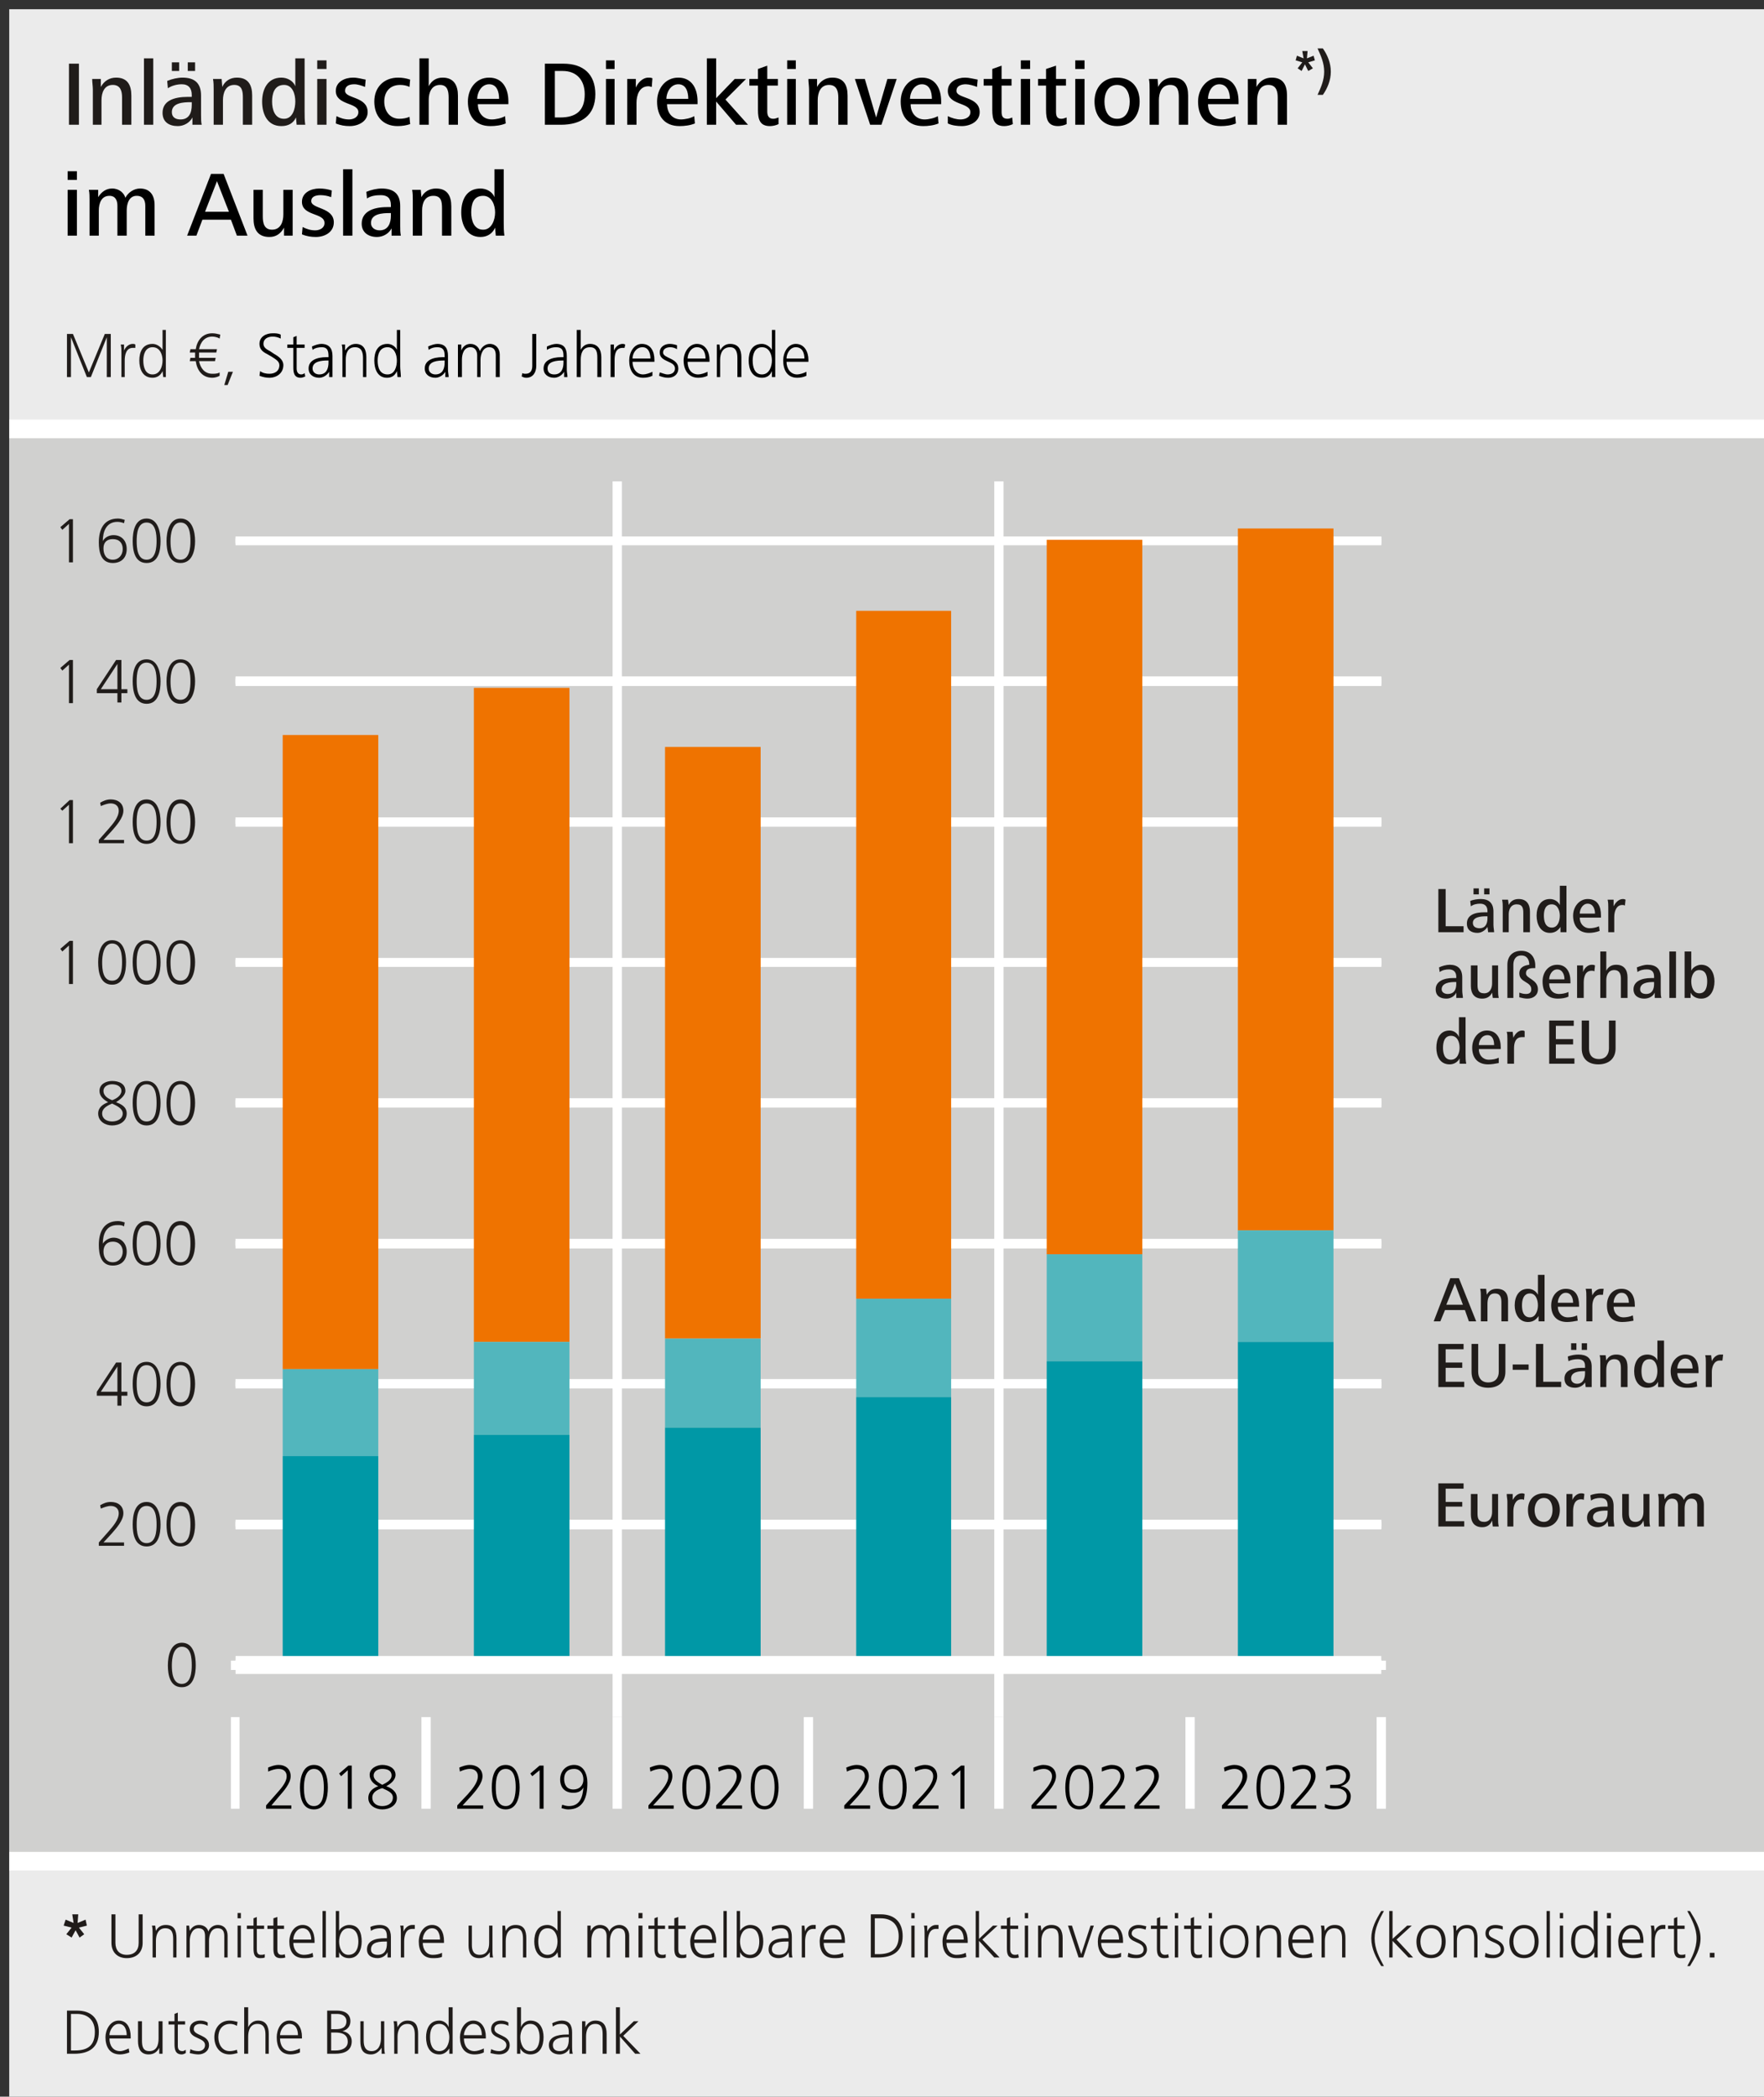 <?xml version="1.0" encoding="UTF-8"?>
<!DOCTYPE svg PUBLIC '-//W3C//DTD SVG 1.0//EN'
          'http://www.w3.org/TR/2001/REC-SVG-20010904/DTD/svg10.dtd'>
<svg xmlns:xlink="http://www.w3.org/1999/xlink" style="fill-opacity:1; color-rendering:auto; color-interpolation:auto; text-rendering:auto; stroke:black; stroke-linecap:square; stroke-miterlimit:10; shape-rendering:auto; stroke-opacity:1; fill:black; stroke-dasharray:none; font-weight:normal; stroke-width:1; font-family:&apos;Dialog&apos;; font-style:normal; stroke-linejoin:miter; font-size:12; stroke-dashoffset:0; image-rendering:auto;" width="797" height="947" xmlns="http://www.w3.org/2000/svg"
><rect width="100%" height="100%" fill="#333333" stroke="none"/><!--Generated by the Batik Graphics2D SVG Generator--><defs id="genericDefs"
  /><g
  ><g transform="scale(4.165,4.166) translate(1,1) scale(72,72)" style="fill-opacity:0; fill:rgb(255,255,255); text-rendering:geometricPrecision; color-rendering:optimizeQuality; image-rendering:optimizeQuality; stroke:rgb(255,255,255); stroke-opacity:0;"
    ><rect x="0" width="2.658" height="3.158" y="0" style="stroke:none;"
    /></g
    ><g transform="scale(4.165,4.166) translate(1,1) scale(72,72)" style="fill:rgb(235,235,235); text-rendering:geometricPrecision; color-rendering:optimizeQuality; stroke:rgb(235,235,235); image-rendering:optimizeQuality;"
    ><path style="stroke:none;" d="M0 0 L2.658 0 L2.658 3.158 L0 3.158 L0 0 Z"
    /></g
    ><g transform="matrix(299.908,0,0,299.923,4.165,4.166)" style="fill:rgb(208,208,207); text-rendering:geometricPrecision; color-rendering:optimizeQuality; image-rendering:optimizeQuality; stroke:rgb(208,208,207); stroke-width:0;"
    ><path style="stroke:none;" d="M0 0.632 L2.658 0.632 L2.658 2.789 L0 2.789 L0 0.632 Z"
    /></g
    ><g transform="matrix(299.908,0,0,299.923,4.165,4.166)" style="stroke-linecap:butt; fill:white; text-rendering:geometricPrecision; color-rendering:optimizeQuality; image-rendering:optimizeQuality; stroke:white; stroke-width:0.007;"
    ><path style="stroke:none;" d="M0.909 0.711 L0.909 2.572 L0.923 2.572 L0.923 0.711 Z"
    /></g
    ><g transform="matrix(299.908,0,0,299.923,4.165,4.166)" style="stroke-linecap:butt; fill:white; text-rendering:geometricPrecision; color-rendering:optimizeQuality; image-rendering:optimizeQuality; stroke:white; stroke-width:0.007;"
    ><path style="stroke:none;" d="M1.484 0.711 L1.484 2.572 L1.498 2.572 L1.498 0.711 Z"
    /></g
    ><g transform="matrix(299.908,0,0,299.923,4.165,4.166)" style="stroke-linecap:butt; fill:white; text-rendering:geometricPrecision; color-rendering:optimizeQuality; image-rendering:optimizeQuality; stroke:white; stroke-width:0.007;"
    ><path style="stroke:none;" d="M0.334 2.572 L0.334 2.71 L0.347 2.71 L0.347 2.572 Z"
    /></g
    ><g transform="matrix(299.908,0,0,299.923,4.165,4.166)" style="stroke-linecap:butt; fill:white; text-rendering:geometricPrecision; color-rendering:optimizeQuality; image-rendering:optimizeQuality; stroke:white; stroke-width:0.007;"
    ><path style="stroke:none;" d="M0.621 2.572 L0.621 2.71 L0.635 2.71 L0.635 2.572 Z"
    /></g
    ><g transform="matrix(299.908,0,0,299.923,4.165,4.166)" style="stroke-linecap:butt; fill:white; text-rendering:geometricPrecision; color-rendering:optimizeQuality; image-rendering:optimizeQuality; stroke:white; stroke-width:0.007;"
    ><path style="stroke:none;" d="M0.909 2.572 L0.909 2.71 L0.923 2.71 L0.923 2.572 Z"
    /></g
    ><g transform="matrix(299.908,0,0,299.923,4.165,4.166)" style="stroke-linecap:butt; fill:white; text-rendering:geometricPrecision; color-rendering:optimizeQuality; image-rendering:optimizeQuality; stroke:white; stroke-width:0.007;"
    ><path style="stroke:none;" d="M1.197 2.572 L1.197 2.71 L1.211 2.71 L1.211 2.572 Z"
    /></g
    ><g transform="matrix(299.908,0,0,299.923,4.165,4.166)" style="stroke-linecap:butt; fill:white; text-rendering:geometricPrecision; color-rendering:optimizeQuality; image-rendering:optimizeQuality; stroke:white; stroke-width:0.007;"
    ><path style="stroke:none;" d="M1.484 2.572 L1.484 2.71 L1.498 2.71 L1.498 2.572 Z"
    /></g
    ><g transform="matrix(299.908,0,0,299.923,4.165,4.166)" style="stroke-linecap:butt; fill:white; text-rendering:geometricPrecision; color-rendering:optimizeQuality; image-rendering:optimizeQuality; stroke:white; stroke-width:0.007;"
    ><path style="stroke:none;" d="M1.772 2.572 L1.772 2.71 L1.786 2.71 L1.786 2.572 Z"
    /></g
    ><g transform="matrix(299.908,0,0,299.923,4.165,4.166)" style="stroke-linecap:butt; fill:white; text-rendering:geometricPrecision; color-rendering:optimizeQuality; image-rendering:optimizeQuality; stroke:white; stroke-width:0.007;"
    ><path style="stroke:none;" d="M2.06 2.572 L2.06 2.71 L2.074 2.71 L2.074 2.572 Z"
    /></g
    ><g transform="matrix(299.908,0,0,299.923,4.165,4.166)" style="text-rendering:geometricPrecision; stroke-width:0.007; color-rendering:optimizeQuality; stroke-linecap:butt; image-rendering:optimizeQuality;"
    ><path style="stroke:none;" d="M0.562 2.65 C0.569 2.65 0.576 2.652 0.576 2.66 C0.576 2.667 0.568 2.671 0.562 2.674 C0.557 2.671 0.549 2.667 0.549 2.66 C0.549 2.653 0.556 2.65 0.562 2.65 ZM0.459 2.65 C0.473 2.65 0.474 2.668 0.474 2.678 C0.474 2.688 0.473 2.706 0.459 2.706 C0.445 2.706 0.444 2.688 0.444 2.678 C0.444 2.668 0.446 2.65 0.459 2.65 ZM0.562 2.679 C0.568 2.682 0.578 2.685 0.578 2.693 C0.578 2.702 0.57 2.706 0.562 2.706 C0.554 2.706 0.547 2.702 0.547 2.693 C0.547 2.685 0.555 2.681 0.562 2.679 ZM0.406 2.644 C0.4 2.644 0.395 2.646 0.39 2.648 L0.39 2.654 C0.395 2.652 0.4 2.65 0.406 2.65 C0.413 2.65 0.418 2.654 0.418 2.661 C0.418 2.671 0.408 2.681 0.402 2.688 L0.387 2.705 L0.387 2.71 L0.425 2.71 L0.425 2.705 L0.395 2.705 L0.406 2.692 C0.413 2.684 0.424 2.672 0.424 2.661 C0.424 2.65 0.416 2.644 0.406 2.644 ZM0.511 2.645 L0.497 2.657 L0.5 2.661 L0.51 2.652 L0.51 2.71 L0.516 2.71 L0.516 2.645 ZM0.459 2.644 C0.442 2.644 0.438 2.664 0.438 2.678 C0.438 2.692 0.441 2.711 0.459 2.711 C0.477 2.711 0.48 2.692 0.48 2.678 C0.48 2.664 0.477 2.644 0.459 2.644 ZM0.562 2.644 C0.554 2.644 0.543 2.649 0.543 2.659 C0.543 2.667 0.549 2.673 0.556 2.676 C0.548 2.679 0.541 2.684 0.541 2.694 C0.541 2.705 0.552 2.711 0.562 2.711 C0.573 2.711 0.584 2.705 0.584 2.694 C0.584 2.684 0.576 2.679 0.568 2.676 C0.574 2.673 0.582 2.667 0.582 2.659 C0.582 2.649 0.572 2.644 0.562 2.644 Z"
    /></g
    ><g transform="matrix(299.908,0,0,299.923,4.165,4.166)" style="text-rendering:geometricPrecision; stroke-width:0.007; color-rendering:optimizeQuality; stroke-linecap:butt; image-rendering:optimizeQuality;"
    ><path style="stroke:none;" d="M0.851 2.65 C0.86 2.65 0.865 2.657 0.865 2.666 C0.865 2.675 0.859 2.681 0.85 2.681 C0.84 2.681 0.836 2.674 0.836 2.665 C0.836 2.656 0.841 2.65 0.851 2.65 ZM0.748 2.65 C0.762 2.65 0.763 2.668 0.763 2.678 C0.763 2.688 0.761 2.706 0.748 2.706 C0.734 2.706 0.733 2.688 0.733 2.678 C0.733 2.668 0.734 2.65 0.748 2.65 ZM0.694 2.644 C0.688 2.644 0.683 2.646 0.678 2.648 L0.679 2.654 C0.683 2.652 0.689 2.65 0.694 2.65 C0.701 2.65 0.706 2.654 0.706 2.661 C0.706 2.671 0.697 2.681 0.691 2.688 L0.675 2.705 L0.675 2.71 L0.714 2.71 L0.714 2.705 L0.683 2.705 L0.695 2.692 C0.702 2.684 0.713 2.672 0.713 2.661 C0.713 2.65 0.704 2.644 0.694 2.644 ZM0.799 2.645 L0.785 2.657 L0.788 2.661 L0.799 2.652 L0.799 2.71 L0.805 2.71 L0.805 2.645 ZM0.748 2.644 C0.73 2.644 0.727 2.664 0.727 2.678 C0.727 2.692 0.73 2.711 0.748 2.711 C0.765 2.711 0.769 2.692 0.769 2.678 C0.769 2.664 0.765 2.644 0.748 2.644 ZM0.851 2.644 C0.839 2.644 0.83 2.653 0.83 2.666 C0.83 2.678 0.837 2.686 0.85 2.686 C0.856 2.686 0.862 2.684 0.865 2.678 L0.865 2.678 C0.864 2.692 0.86 2.706 0.843 2.706 C0.84 2.706 0.836 2.705 0.833 2.704 L0.832 2.709 C0.835 2.71 0.839 2.711 0.842 2.711 C0.865 2.711 0.871 2.693 0.871 2.671 C0.871 2.657 0.865 2.644 0.851 2.644 Z"
    /></g
    ><g transform="matrix(299.908,0,0,299.923,4.165,4.166)" style="text-rendering:geometricPrecision; stroke-width:0.007; color-rendering:optimizeQuality; stroke-linecap:butt; image-rendering:optimizeQuality;"
    ><path style="stroke:none;" d="M1.035 2.65 C1.049 2.65 1.05 2.668 1.05 2.678 C1.05 2.688 1.048 2.706 1.035 2.706 C1.021 2.706 1.02 2.688 1.02 2.678 C1.02 2.668 1.021 2.65 1.035 2.65 ZM1.138 2.65 C1.152 2.65 1.153 2.668 1.153 2.678 C1.153 2.688 1.151 2.706 1.138 2.706 C1.124 2.706 1.123 2.688 1.123 2.678 C1.123 2.668 1.124 2.65 1.138 2.65 ZM0.981 2.644 C0.975 2.644 0.97 2.646 0.965 2.648 L0.966 2.654 C0.97 2.652 0.976 2.65 0.981 2.65 C0.988 2.65 0.993 2.654 0.993 2.661 C0.993 2.671 0.984 2.681 0.978 2.688 L0.963 2.705 L0.963 2.71 L1.001 2.71 L1.001 2.705 L0.97 2.705 L0.982 2.692 C0.989 2.684 0.999 2.672 0.999 2.661 C0.999 2.65 0.991 2.644 0.981 2.644 ZM1.084 2.644 C1.078 2.644 1.073 2.646 1.068 2.648 L1.069 2.654 C1.073 2.652 1.079 2.65 1.084 2.65 C1.091 2.65 1.096 2.654 1.096 2.661 C1.096 2.671 1.087 2.681 1.081 2.688 L1.065 2.705 L1.065 2.71 L1.104 2.71 L1.104 2.705 L1.073 2.705 L1.085 2.692 C1.092 2.684 1.103 2.672 1.103 2.661 C1.103 2.65 1.094 2.644 1.084 2.644 ZM1.035 2.644 C1.017 2.644 1.014 2.664 1.014 2.678 C1.014 2.692 1.016 2.711 1.035 2.711 C1.052 2.711 1.056 2.692 1.056 2.678 C1.056 2.664 1.052 2.644 1.035 2.644 ZM1.138 2.644 C1.12 2.644 1.117 2.664 1.117 2.678 C1.117 2.692 1.12 2.711 1.138 2.711 C1.155 2.711 1.159 2.692 1.159 2.678 C1.159 2.664 1.155 2.644 1.138 2.644 Z"
    /></g
    ><g transform="matrix(299.908,0,0,299.923,4.165,4.166)" style="text-rendering:geometricPrecision; stroke-width:0.007; color-rendering:optimizeQuality; stroke-linecap:butt; image-rendering:optimizeQuality;"
    ><path style="stroke:none;" d="M1.331 2.65 C1.345 2.65 1.346 2.668 1.346 2.678 C1.346 2.688 1.344 2.706 1.331 2.706 C1.317 2.706 1.316 2.688 1.316 2.678 C1.316 2.668 1.317 2.65 1.331 2.65 ZM1.277 2.644 C1.271 2.644 1.266 2.646 1.261 2.648 L1.262 2.654 C1.266 2.652 1.272 2.65 1.277 2.65 C1.284 2.65 1.289 2.654 1.289 2.661 C1.289 2.671 1.28 2.681 1.274 2.688 L1.258 2.705 L1.258 2.71 L1.297 2.71 L1.297 2.705 L1.266 2.705 L1.278 2.692 C1.285 2.684 1.295 2.672 1.295 2.661 C1.295 2.65 1.287 2.644 1.277 2.644 ZM1.38 2.644 C1.374 2.644 1.369 2.646 1.364 2.648 L1.365 2.654 C1.369 2.652 1.375 2.65 1.38 2.65 C1.387 2.65 1.392 2.654 1.392 2.661 C1.392 2.671 1.383 2.681 1.377 2.688 L1.361 2.705 L1.361 2.71 L1.4 2.71 L1.4 2.705 L1.369 2.705 L1.381 2.692 C1.388 2.684 1.398 2.672 1.398 2.661 C1.398 2.65 1.39 2.644 1.38 2.644 ZM1.434 2.645 L1.419 2.657 L1.423 2.661 L1.433 2.652 L1.433 2.71 L1.439 2.71 L1.439 2.645 ZM1.331 2.644 C1.313 2.644 1.31 2.664 1.31 2.678 C1.31 2.692 1.312 2.711 1.331 2.711 C1.348 2.711 1.352 2.692 1.352 2.678 C1.352 2.664 1.348 2.644 1.331 2.644 Z"
    /></g
    ><g transform="matrix(299.908,0,0,299.923,4.165,4.166)" style="text-rendering:geometricPrecision; stroke-width:0.007; color-rendering:optimizeQuality; stroke-linecap:butt; image-rendering:optimizeQuality;"
    ><path style="stroke:none;" d="M1.612 2.65 C1.626 2.65 1.627 2.668 1.627 2.678 C1.627 2.688 1.626 2.706 1.612 2.706 C1.598 2.706 1.597 2.688 1.597 2.678 C1.597 2.668 1.599 2.65 1.612 2.65 ZM1.558 2.644 C1.553 2.644 1.548 2.646 1.543 2.648 L1.543 2.654 C1.548 2.652 1.553 2.65 1.559 2.65 C1.565 2.65 1.571 2.654 1.571 2.661 C1.571 2.671 1.561 2.681 1.555 2.688 L1.54 2.705 L1.54 2.71 L1.578 2.71 L1.578 2.705 L1.547 2.705 L1.559 2.692 C1.566 2.684 1.577 2.672 1.577 2.661 C1.577 2.65 1.569 2.644 1.558 2.644 ZM1.661 2.644 C1.656 2.644 1.651 2.646 1.646 2.648 L1.646 2.654 C1.651 2.652 1.656 2.65 1.662 2.65 C1.669 2.65 1.674 2.654 1.674 2.661 C1.674 2.671 1.664 2.681 1.658 2.688 L1.643 2.705 L1.643 2.71 L1.681 2.71 L1.681 2.705 L1.65 2.705 L1.662 2.692 C1.669 2.684 1.68 2.672 1.68 2.661 C1.68 2.65 1.672 2.644 1.661 2.644 ZM1.713 2.644 C1.707 2.644 1.702 2.646 1.697 2.648 L1.698 2.654 C1.703 2.652 1.708 2.65 1.713 2.65 C1.72 2.65 1.725 2.654 1.725 2.661 C1.725 2.671 1.716 2.681 1.71 2.688 L1.695 2.705 L1.695 2.71 L1.733 2.71 L1.733 2.705 L1.702 2.705 L1.714 2.692 C1.721 2.684 1.732 2.672 1.732 2.661 C1.732 2.65 1.724 2.644 1.713 2.644 ZM1.612 2.644 C1.595 2.644 1.591 2.664 1.591 2.678 C1.591 2.692 1.594 2.711 1.612 2.711 C1.63 2.711 1.633 2.692 1.633 2.678 C1.633 2.664 1.63 2.644 1.612 2.644 Z"
    /></g
    ><g transform="matrix(299.908,0,0,299.923,4.165,4.166)" style="text-rendering:geometricPrecision; stroke-width:0.007; color-rendering:optimizeQuality; stroke-linecap:butt; image-rendering:optimizeQuality;"
    ><path style="stroke:none;" d="M1.9 2.65 C1.914 2.65 1.915 2.668 1.915 2.678 C1.915 2.688 1.913 2.706 1.9 2.706 C1.886 2.706 1.885 2.688 1.885 2.678 C1.885 2.668 1.886 2.65 1.9 2.65 ZM1.846 2.644 C1.84 2.644 1.835 2.646 1.83 2.648 L1.831 2.654 C1.835 2.652 1.841 2.65 1.846 2.65 C1.853 2.65 1.858 2.654 1.858 2.661 C1.858 2.671 1.849 2.681 1.843 2.688 L1.827 2.705 L1.827 2.71 L1.866 2.71 L1.866 2.705 L1.835 2.705 L1.847 2.692 C1.854 2.684 1.865 2.672 1.865 2.661 C1.865 2.65 1.856 2.644 1.846 2.644 ZM1.949 2.644 C1.943 2.644 1.938 2.646 1.933 2.648 L1.934 2.654 C1.939 2.652 1.944 2.65 1.95 2.65 C1.956 2.65 1.961 2.654 1.961 2.661 C1.961 2.671 1.952 2.681 1.946 2.688 L1.931 2.705 L1.931 2.71 L1.969 2.71 L1.969 2.705 L1.938 2.705 L1.95 2.692 C1.957 2.684 1.968 2.672 1.968 2.661 C1.968 2.65 1.96 2.644 1.949 2.644 ZM1.9 2.644 C1.882 2.644 1.879 2.664 1.879 2.678 C1.879 2.692 1.882 2.711 1.9 2.711 C1.917 2.711 1.921 2.692 1.921 2.678 C1.921 2.664 1.917 2.644 1.9 2.644 ZM1.999 2.644 C1.994 2.644 1.989 2.645 1.984 2.647 L1.984 2.653 C1.989 2.651 1.994 2.65 1.999 2.65 C2.005 2.65 2.014 2.652 2.014 2.66 C2.014 2.67 2.007 2.674 1.998 2.674 L1.99 2.674 L1.99 2.679 L1.999 2.679 C2.007 2.679 2.015 2.683 2.015 2.691 C2.015 2.701 2.007 2.706 1.998 2.706 C1.993 2.706 1.987 2.705 1.982 2.703 L1.982 2.708 C1.987 2.711 1.992 2.711 1.997 2.711 C2.01 2.711 2.021 2.705 2.021 2.691 C2.021 2.683 2.014 2.677 2.006 2.676 C2.014 2.674 2.02 2.668 2.02 2.66 C2.02 2.649 2.009 2.644 1.999 2.644 Z"
    /></g
    ><g transform="matrix(299.908,0,0,299.923,4.165,4.166)" style="stroke-linecap:butt; fill:white; text-rendering:geometricPrecision; color-rendering:optimizeQuality; image-rendering:optimizeQuality; stroke:white; stroke-width:0.007;"
    ><path style="stroke:none;" d="M0.341 2.49 L0.341 2.497 L2.067 2.497 L2.067 2.49 Z"
      /><path style="stroke:none;" d="M0.341 2.486 L0.341 2.5 L2.067 2.5 L2.067 2.486 Z"
      /><path style="stroke:none;" d="M0.341 2.278 L0.341 2.285 L2.067 2.285 L2.067 2.278 Z"
      /><path style="stroke:none;" d="M0.341 2.275 L0.341 2.289 L2.067 2.289 L2.067 2.275 Z"
      /><path style="stroke:none;" d="M0.341 2.067 L0.341 2.074 L2.067 2.074 L2.067 2.067 Z"
      /><path style="stroke:none;" d="M0.341 2.063 L0.341 2.077 L2.067 2.077 L2.067 2.063 Z"
      /><path style="stroke:none;" d="M0.341 1.855 L0.341 1.862 L2.067 1.862 L2.067 1.855 Z"
      /><path style="stroke:none;" d="M0.341 1.852 L0.341 1.866 L2.067 1.866 L2.067 1.852 Z"
      /><path style="stroke:none;" d="M0.341 1.643 L0.341 1.651 L2.067 1.651 L2.067 1.643 Z"
      /><path style="stroke:none;" d="M0.341 1.64 L0.341 1.654 L2.067 1.654 L2.067 1.64 Z"
      /><path style="stroke:none;" d="M0.341 1.432 L0.341 1.439 L2.067 1.439 L2.067 1.432 Z"
      /><path style="stroke:none;" d="M0.341 1.429 L0.341 1.442 L2.067 1.442 L2.067 1.429 Z"
      /><path style="stroke:none;" d="M0.341 1.22 L0.341 1.227 L2.067 1.227 L2.067 1.22 Z"
      /><path style="stroke:none;" d="M0.341 1.217 L0.341 1.231 L2.067 1.231 L2.067 1.217 Z"
      /><path style="stroke:none;" d="M0.341 1.008 L0.341 1.016 L2.067 1.016 L2.067 1.008 Z"
      /><path style="stroke:none;" d="M0.341 1.005 L0.341 1.019 L2.067 1.019 L2.067 1.005 Z"
      /><path style="stroke:none;" d="M0.341 0.797 L0.341 0.804 L2.067 0.804 L2.067 0.797 Z"
      /><path style="stroke:none;" d="M0.341 0.794 L0.341 0.807 L2.067 0.807 L2.067 0.794 Z"
      /><path style="stroke:none;" d="M0.341 2.49 L0.341 2.497 L2.067 2.497 L2.067 2.49 Z"
      /><path style="stroke:none;" d="M0.341 2.486 L0.341 2.5 L2.067 2.5 L2.067 2.486 Z"
    /></g
    ><g transform="matrix(299.908,0,0,299.923,4.165,4.166)" style="stroke-linecap:butt; fill:white; text-rendering:geometricPrecision; color-rendering:optimizeQuality; image-rendering:optimizeQuality; stroke:white; stroke-width:0.007;"
    ><path style="stroke:none;" d="M0.341 2.278 L0.341 2.285 L2.067 2.285 L2.067 2.278 Z"
      /><path style="stroke:none;" d="M0.341 2.275 L0.341 2.289 L2.067 2.289 L2.067 2.275 Z"
    /></g
    ><g transform="matrix(299.908,0,0,299.923,4.165,4.166)" style="stroke-linecap:butt; fill:white; text-rendering:geometricPrecision; color-rendering:optimizeQuality; image-rendering:optimizeQuality; stroke:white; stroke-width:0.007;"
    ><path style="stroke:none;" d="M0.341 2.067 L0.341 2.074 L2.067 2.074 L2.067 2.067 Z"
      /><path style="stroke:none;" d="M0.341 2.063 L0.341 2.077 L2.067 2.077 L2.067 2.063 Z"
    /></g
    ><g transform="matrix(299.908,0,0,299.923,4.165,4.166)" style="stroke-linecap:butt; fill:white; text-rendering:geometricPrecision; color-rendering:optimizeQuality; image-rendering:optimizeQuality; stroke:white; stroke-width:0.007;"
    ><path style="stroke:none;" d="M0.341 1.855 L0.341 1.862 L2.067 1.862 L2.067 1.855 Z"
      /><path style="stroke:none;" d="M0.341 1.852 L0.341 1.866 L2.067 1.866 L2.067 1.852 Z"
    /></g
    ><g transform="matrix(299.908,0,0,299.923,4.165,4.166)" style="stroke-linecap:butt; fill:white; text-rendering:geometricPrecision; color-rendering:optimizeQuality; image-rendering:optimizeQuality; stroke:white; stroke-width:0.007;"
    ><path style="stroke:none;" d="M0.341 1.643 L0.341 1.651 L2.067 1.651 L2.067 1.643 Z"
      /><path style="stroke:none;" d="M0.341 1.64 L0.341 1.654 L2.067 1.654 L2.067 1.64 Z"
    /></g
    ><g transform="matrix(299.908,0,0,299.923,4.165,4.166)" style="stroke-linecap:butt; fill:white; text-rendering:geometricPrecision; color-rendering:optimizeQuality; image-rendering:optimizeQuality; stroke:white; stroke-width:0.007;"
    ><path style="stroke:none;" d="M0.341 1.432 L0.341 1.439 L2.067 1.439 L2.067 1.432 Z"
      /><path style="stroke:none;" d="M0.341 1.429 L0.341 1.442 L2.067 1.442 L2.067 1.429 Z"
    /></g
    ><g transform="matrix(299.908,0,0,299.923,4.165,4.166)" style="stroke-linecap:butt; fill:white; text-rendering:geometricPrecision; color-rendering:optimizeQuality; image-rendering:optimizeQuality; stroke:white; stroke-width:0.007;"
    ><path style="stroke:none;" d="M0.341 1.22 L0.341 1.227 L2.067 1.227 L2.067 1.22 Z"
      /><path style="stroke:none;" d="M0.341 1.217 L0.341 1.231 L2.067 1.231 L2.067 1.217 Z"
    /></g
    ><g transform="matrix(299.908,0,0,299.923,4.165,4.166)" style="stroke-linecap:butt; fill:white; text-rendering:geometricPrecision; color-rendering:optimizeQuality; image-rendering:optimizeQuality; stroke:white; stroke-width:0.007;"
    ><path style="stroke:none;" d="M0.341 1.008 L0.341 1.016 L2.067 1.016 L2.067 1.008 Z"
      /><path style="stroke:none;" d="M0.341 1.005 L0.341 1.019 L2.067 1.019 L2.067 1.005 Z"
    /></g
    ><g transform="matrix(299.908,0,0,299.923,4.165,4.166)" style="stroke-linecap:butt; fill:white; text-rendering:geometricPrecision; color-rendering:optimizeQuality; image-rendering:optimizeQuality; stroke:white; stroke-width:0.007;"
    ><path style="stroke:none;" d="M0.341 0.797 L0.341 0.804 L2.067 0.804 L2.067 0.797 Z"
      /><path style="stroke:none;" d="M0.341 0.794 L0.341 0.807 L2.067 0.807 L2.067 0.794 Z"
    /></g
    ><g transform="matrix(299.908,0,0,299.923,4.165,4.166)" style="stroke-linecap:butt; fill:rgb(32,28,26); text-rendering:geometricPrecision; color-rendering:optimizeQuality; image-rendering:optimizeQuality; stroke:rgb(32,28,26); stroke-width:0.007;"
    ><path style="stroke:none;" d="M0.26 2.466 C0.274 2.466 0.275 2.483 0.275 2.494 C0.275 2.503 0.274 2.522 0.26 2.522 C0.246 2.522 0.245 2.504 0.245 2.494 C0.245 2.484 0.247 2.466 0.26 2.466 ZM0.26 2.46 C0.243 2.46 0.239 2.48 0.239 2.494 C0.239 2.508 0.242 2.527 0.26 2.527 C0.278 2.527 0.281 2.507 0.281 2.494 C0.281 2.48 0.278 2.46 0.26 2.46 Z"
    /></g
    ><g transform="matrix(299.908,0,0,299.923,4.165,4.166)" style="stroke-linecap:butt; fill:rgb(32,28,26); text-rendering:geometricPrecision; color-rendering:optimizeQuality; image-rendering:optimizeQuality; stroke:rgb(32,28,26); stroke-width:0.007;"
    ><path style="stroke:none;" d="M0.207 2.254 C0.221 2.254 0.222 2.272 0.222 2.282 C0.222 2.292 0.221 2.31 0.207 2.31 C0.193 2.31 0.192 2.292 0.192 2.282 C0.192 2.272 0.193 2.254 0.207 2.254 ZM0.258 2.254 C0.272 2.254 0.273 2.272 0.273 2.282 C0.273 2.292 0.272 2.31 0.258 2.31 C0.244 2.31 0.243 2.292 0.243 2.282 C0.243 2.272 0.245 2.254 0.258 2.254 ZM0.153 2.248 C0.147 2.248 0.142 2.25 0.137 2.253 L0.138 2.258 C0.143 2.256 0.148 2.254 0.153 2.254 C0.16 2.254 0.165 2.258 0.165 2.265 C0.165 2.275 0.156 2.285 0.15 2.292 L0.135 2.309 L0.135 2.314 L0.173 2.314 L0.173 2.309 L0.142 2.309 L0.154 2.296 C0.161 2.288 0.172 2.276 0.172 2.265 C0.172 2.254 0.164 2.248 0.153 2.248 ZM0.207 2.248 C0.189 2.248 0.186 2.268 0.186 2.282 C0.186 2.296 0.189 2.315 0.207 2.315 C0.225 2.315 0.228 2.296 0.228 2.282 C0.228 2.268 0.224 2.248 0.207 2.248 ZM0.258 2.248 C0.241 2.248 0.237 2.268 0.237 2.282 C0.237 2.296 0.24 2.315 0.258 2.315 C0.276 2.315 0.28 2.296 0.28 2.282 C0.28 2.268 0.276 2.248 0.258 2.248 Z"
    /></g
    ><g transform="matrix(299.908,0,0,299.923,4.165,4.166)" style="stroke-linecap:butt; fill:rgb(32,28,26); text-rendering:geometricPrecision; color-rendering:optimizeQuality; image-rendering:optimizeQuality; stroke:rgb(32,28,26); stroke-width:0.007;"
    ><path style="stroke:none;" d="M0.163 2.044 L0.163 2.082 L0.138 2.082 L0.163 2.044 ZM0.207 2.042 C0.221 2.042 0.222 2.06 0.222 2.07 C0.222 2.08 0.221 2.098 0.207 2.098 C0.193 2.098 0.192 2.08 0.192 2.07 C0.192 2.06 0.193 2.042 0.207 2.042 ZM0.258 2.042 C0.272 2.042 0.273 2.06 0.273 2.07 C0.273 2.08 0.272 2.098 0.258 2.098 C0.244 2.098 0.243 2.08 0.243 2.07 C0.243 2.06 0.245 2.042 0.258 2.042 ZM0.161 2.038 L0.132 2.082 L0.132 2.088 L0.163 2.088 L0.163 2.103 L0.169 2.103 L0.169 2.088 L0.178 2.088 L0.178 2.082 L0.169 2.082 L0.169 2.038 ZM0.207 2.037 C0.189 2.037 0.186 2.056 0.186 2.07 C0.186 2.084 0.189 2.104 0.207 2.104 C0.225 2.104 0.228 2.084 0.228 2.07 C0.228 2.057 0.224 2.037 0.207 2.037 ZM0.258 2.037 C0.241 2.037 0.237 2.056 0.237 2.07 C0.237 2.084 0.24 2.104 0.258 2.104 C0.276 2.104 0.28 2.084 0.28 2.07 C0.28 2.057 0.276 2.037 0.258 2.037 Z"
    /></g
    ><g transform="matrix(299.908,0,0,299.923,4.165,4.166)" style="stroke-linecap:butt; fill:rgb(32,28,26); text-rendering:geometricPrecision; color-rendering:optimizeQuality; image-rendering:optimizeQuality; stroke:rgb(32,28,26); stroke-width:0.007;"
    ><path style="stroke:none;" d="M0.156 1.856 C0.166 1.856 0.171 1.863 0.171 1.871 C0.171 1.88 0.165 1.887 0.156 1.887 C0.146 1.887 0.142 1.879 0.142 1.871 C0.142 1.862 0.147 1.856 0.156 1.856 ZM0.207 1.831 C0.221 1.831 0.222 1.849 0.222 1.859 C0.222 1.869 0.221 1.887 0.207 1.887 C0.193 1.887 0.192 1.869 0.192 1.859 C0.192 1.849 0.193 1.831 0.207 1.831 ZM0.258 1.831 C0.272 1.831 0.273 1.849 0.273 1.859 C0.273 1.869 0.272 1.887 0.258 1.887 C0.244 1.887 0.243 1.869 0.243 1.859 C0.243 1.849 0.245 1.831 0.258 1.831 ZM0.164 1.825 C0.142 1.825 0.135 1.842 0.135 1.861 C0.135 1.875 0.138 1.892 0.156 1.892 C0.169 1.892 0.177 1.884 0.177 1.871 C0.177 1.859 0.169 1.85 0.157 1.85 C0.151 1.85 0.144 1.854 0.141 1.859 C0.141 1.845 0.146 1.831 0.163 1.831 C0.167 1.831 0.17 1.831 0.173 1.833 L0.174 1.827 C0.171 1.826 0.167 1.825 0.164 1.825 ZM0.207 1.825 C0.189 1.825 0.186 1.845 0.186 1.859 C0.186 1.873 0.189 1.892 0.207 1.892 C0.225 1.892 0.228 1.873 0.228 1.859 C0.228 1.845 0.224 1.825 0.207 1.825 ZM0.258 1.825 C0.241 1.825 0.237 1.845 0.237 1.859 C0.237 1.873 0.24 1.892 0.258 1.892 C0.276 1.892 0.28 1.873 0.28 1.859 C0.28 1.845 0.276 1.825 0.258 1.825 Z"
    /></g
    ><g transform="matrix(299.908,0,0,299.923,4.165,4.166)" style="stroke-linecap:butt; fill:rgb(32,28,26); text-rendering:geometricPrecision; color-rendering:optimizeQuality; image-rendering:optimizeQuality; stroke:rgb(32,28,26); stroke-width:0.007;"
    ><path style="stroke:none;" d="M0.155 1.619 C0.162 1.619 0.169 1.622 0.169 1.629 C0.169 1.636 0.161 1.641 0.155 1.643 C0.15 1.641 0.142 1.637 0.142 1.629 C0.142 1.622 0.149 1.619 0.155 1.619 ZM0.155 1.648 C0.161 1.651 0.171 1.655 0.171 1.663 C0.171 1.671 0.163 1.675 0.155 1.675 C0.147 1.675 0.14 1.671 0.14 1.663 C0.14 1.655 0.148 1.651 0.155 1.648 ZM0.207 1.619 C0.221 1.619 0.222 1.637 0.222 1.647 C0.222 1.657 0.221 1.675 0.207 1.675 C0.193 1.675 0.192 1.657 0.192 1.647 C0.192 1.637 0.193 1.619 0.207 1.619 ZM0.258 1.619 C0.272 1.619 0.273 1.637 0.273 1.647 C0.273 1.657 0.272 1.675 0.258 1.675 C0.244 1.675 0.243 1.657 0.243 1.647 C0.243 1.637 0.245 1.619 0.258 1.619 ZM0.155 1.614 C0.147 1.614 0.136 1.618 0.136 1.629 C0.136 1.637 0.142 1.642 0.149 1.646 C0.141 1.649 0.134 1.654 0.134 1.663 C0.134 1.675 0.145 1.681 0.155 1.681 C0.166 1.681 0.177 1.675 0.177 1.663 C0.177 1.653 0.169 1.649 0.161 1.646 C0.167 1.642 0.175 1.636 0.175 1.629 C0.175 1.618 0.165 1.614 0.155 1.614 ZM0.207 1.614 C0.189 1.614 0.186 1.633 0.186 1.647 C0.186 1.661 0.189 1.681 0.207 1.681 C0.225 1.681 0.228 1.661 0.228 1.647 C0.228 1.633 0.224 1.614 0.207 1.614 ZM0.258 1.614 C0.241 1.614 0.237 1.633 0.237 1.647 C0.237 1.661 0.24 1.681 0.258 1.681 C0.276 1.681 0.28 1.661 0.28 1.647 C0.28 1.633 0.276 1.614 0.258 1.614 Z"
    /></g
    ><g transform="matrix(299.908,0,0,299.923,4.165,4.166)" style="stroke-linecap:butt; fill:rgb(32,28,26); text-rendering:geometricPrecision; color-rendering:optimizeQuality; image-rendering:optimizeQuality; stroke:rgb(32,28,26); stroke-width:0.007;"
    ><path style="stroke:none;" d="M0.091 1.403 L0.077 1.415 L0.08 1.419 L0.09 1.41 L0.09 1.468 L0.096 1.468 L0.096 1.403 Z"
      /><path style="stroke:none;" d="M0.155 1.407 C0.169 1.407 0.17 1.425 0.17 1.435 C0.17 1.445 0.169 1.463 0.155 1.463 C0.141 1.463 0.14 1.446 0.14 1.435 C0.14 1.426 0.142 1.407 0.155 1.407 ZM0.207 1.407 C0.221 1.407 0.222 1.425 0.222 1.435 C0.222 1.445 0.221 1.463 0.207 1.463 C0.193 1.463 0.192 1.446 0.192 1.435 C0.192 1.426 0.193 1.407 0.207 1.407 ZM0.258 1.407 C0.272 1.407 0.273 1.425 0.273 1.435 C0.273 1.445 0.272 1.463 0.258 1.463 C0.244 1.463 0.243 1.446 0.243 1.435 C0.243 1.426 0.245 1.407 0.258 1.407 ZM0.155 1.402 C0.138 1.402 0.134 1.421 0.134 1.435 C0.134 1.45 0.137 1.469 0.155 1.469 C0.173 1.469 0.176 1.449 0.176 1.435 C0.176 1.422 0.173 1.402 0.155 1.402 ZM0.207 1.402 C0.189 1.402 0.186 1.421 0.186 1.435 C0.186 1.45 0.189 1.469 0.207 1.469 C0.225 1.469 0.228 1.449 0.228 1.435 C0.228 1.422 0.224 1.402 0.207 1.402 ZM0.258 1.402 C0.241 1.402 0.237 1.421 0.237 1.435 C0.237 1.45 0.24 1.469 0.258 1.469 C0.276 1.469 0.28 1.449 0.28 1.435 C0.28 1.422 0.276 1.402 0.258 1.402 Z"
    /></g
    ><g transform="matrix(299.908,0,0,299.923,4.165,4.166)" style="stroke-linecap:butt; fill:rgb(32,28,26); text-rendering:geometricPrecision; color-rendering:optimizeQuality; image-rendering:optimizeQuality; stroke:rgb(32,28,26); stroke-width:0.007;"
    ><path style="stroke:none;" d="M0.091 1.191 L0.077 1.204 L0.08 1.207 L0.09 1.198 L0.09 1.256 L0.096 1.256 L0.096 1.191 Z"
      /><path style="stroke:none;" d="M0.207 1.196 C0.221 1.196 0.222 1.214 0.222 1.224 C0.222 1.234 0.221 1.252 0.207 1.252 C0.193 1.252 0.192 1.234 0.192 1.224 C0.192 1.214 0.193 1.196 0.207 1.196 ZM0.258 1.196 C0.272 1.196 0.273 1.214 0.273 1.224 C0.273 1.234 0.272 1.252 0.258 1.252 C0.244 1.252 0.243 1.234 0.243 1.224 C0.243 1.214 0.245 1.196 0.258 1.196 ZM0.153 1.19 C0.147 1.19 0.142 1.192 0.137 1.195 L0.138 1.2 C0.143 1.198 0.148 1.196 0.153 1.196 C0.16 1.196 0.165 1.2 0.165 1.207 C0.165 1.217 0.156 1.227 0.15 1.234 L0.135 1.251 L0.135 1.256 L0.173 1.256 L0.173 1.251 L0.142 1.251 L0.154 1.238 C0.161 1.23 0.172 1.218 0.172 1.207 C0.172 1.196 0.164 1.19 0.153 1.19 ZM0.207 1.19 C0.189 1.19 0.186 1.21 0.186 1.224 C0.186 1.238 0.189 1.257 0.207 1.257 C0.225 1.257 0.228 1.238 0.228 1.224 C0.228 1.21 0.224 1.19 0.207 1.19 ZM0.258 1.19 C0.241 1.19 0.237 1.21 0.237 1.224 C0.237 1.238 0.24 1.257 0.258 1.257 C0.276 1.257 0.28 1.238 0.28 1.224 C0.28 1.21 0.276 1.19 0.258 1.19 Z"
    /></g
    ><g transform="matrix(299.908,0,0,299.923,4.165,4.166)" style="stroke-linecap:butt; fill:rgb(32,28,26); text-rendering:geometricPrecision; color-rendering:optimizeQuality; image-rendering:optimizeQuality; stroke:rgb(32,28,26); stroke-width:0.007;"
    ><path style="stroke:none;" d="M0.091 0.98 L0.077 0.992 L0.08 0.996 L0.09 0.987 L0.09 1.045 L0.096 1.045 L0.096 0.98 Z"
      /><path style="stroke:none;" d="M0.163 0.986 L0.163 1.024 L0.138 1.024 L0.163 0.986 ZM0.207 0.984 C0.221 0.984 0.222 1.002 0.222 1.012 C0.222 1.022 0.221 1.04 0.207 1.04 C0.193 1.04 0.192 1.022 0.192 1.012 C0.192 1.002 0.193 0.984 0.207 0.984 ZM0.258 0.984 C0.272 0.984 0.273 1.002 0.273 1.012 C0.273 1.022 0.272 1.04 0.258 1.04 C0.244 1.04 0.243 1.022 0.243 1.012 C0.243 1.002 0.245 0.984 0.258 0.984 ZM0.161 0.98 L0.132 1.024 L0.132 1.03 L0.163 1.03 L0.163 1.044 L0.169 1.044 L0.169 1.03 L0.178 1.03 L0.178 1.024 L0.169 1.024 L0.169 0.98 ZM0.207 0.979 C0.189 0.979 0.186 0.998 0.186 1.012 C0.186 1.026 0.189 1.046 0.207 1.046 C0.225 1.046 0.228 1.026 0.228 1.012 C0.228 0.999 0.224 0.979 0.207 0.979 ZM0.258 0.979 C0.241 0.979 0.237 0.998 0.237 1.012 C0.237 1.026 0.24 1.046 0.258 1.046 C0.276 1.046 0.28 1.026 0.28 1.012 C0.28 0.999 0.276 0.979 0.258 0.979 Z"
    /></g
    ><g transform="matrix(299.908,0,0,299.923,4.165,4.166)" style="stroke-linecap:butt; fill:rgb(32,28,26); text-rendering:geometricPrecision; color-rendering:optimizeQuality; image-rendering:optimizeQuality; stroke:rgb(32,28,26); stroke-width:0.007;"
    ><path style="stroke:none;" d="M0.091 0.768 L0.077 0.78 L0.08 0.784 L0.09 0.775 L0.09 0.833 L0.096 0.833 L0.096 0.768 Z"
      /><path style="stroke:none;" d="M0.156 0.798 C0.166 0.798 0.171 0.804 0.171 0.813 C0.171 0.822 0.165 0.829 0.156 0.829 C0.146 0.829 0.142 0.821 0.142 0.812 C0.142 0.803 0.147 0.798 0.156 0.798 ZM0.207 0.773 C0.221 0.773 0.222 0.791 0.222 0.801 C0.222 0.81 0.221 0.829 0.207 0.829 C0.193 0.829 0.192 0.811 0.192 0.801 C0.192 0.791 0.193 0.773 0.207 0.773 ZM0.258 0.773 C0.272 0.773 0.273 0.791 0.273 0.801 C0.273 0.81 0.272 0.829 0.258 0.829 C0.244 0.829 0.243 0.811 0.243 0.801 C0.243 0.791 0.245 0.773 0.258 0.773 ZM0.164 0.767 C0.142 0.767 0.135 0.784 0.135 0.803 C0.135 0.817 0.138 0.834 0.156 0.834 C0.169 0.834 0.177 0.826 0.177 0.813 C0.177 0.8 0.169 0.792 0.157 0.792 C0.151 0.792 0.144 0.795 0.141 0.801 C0.141 0.787 0.146 0.772 0.163 0.772 C0.167 0.772 0.17 0.773 0.173 0.774 L0.174 0.769 C0.171 0.768 0.167 0.767 0.164 0.767 ZM0.207 0.767 C0.189 0.767 0.186 0.787 0.186 0.801 C0.186 0.815 0.189 0.834 0.207 0.834 C0.225 0.834 0.228 0.815 0.228 0.801 C0.228 0.787 0.224 0.767 0.207 0.767 ZM0.258 0.767 C0.241 0.767 0.237 0.787 0.237 0.801 C0.237 0.815 0.24 0.834 0.258 0.834 C0.276 0.834 0.28 0.815 0.28 0.801 C0.28 0.787 0.276 0.767 0.258 0.767 Z"
    /></g
    ><g transform="matrix(299.908,0,0,299.923,4.165,4.166)" style="fill:rgb(32,28,26); text-rendering:geometricPrecision; color-rendering:optimizeQuality; image-rendering:optimizeQuality; stroke:rgb(32,28,26); stroke-width:0;"
    ><path style="stroke:none;" d="M0.153 0.554 L0.153 0.489 L0.144 0.489 L0.12 0.547 L0.096 0.489 L0.087 0.489 L0.087 0.554 L0.093 0.554 L0.093 0.494 L0.117 0.554 L0.123 0.554 L0.147 0.494 L0.147 0.554 ZM0.19 0.505 C0.189 0.504 0.187 0.504 0.186 0.504 C0.18 0.504 0.175 0.509 0.173 0.514 L0.173 0.505 L0.168 0.505 C0.169 0.509 0.169 0.513 0.169 0.517 L0.169 0.554 L0.174 0.554 L0.174 0.529 C0.174 0.521 0.176 0.51 0.186 0.51 C0.187 0.51 0.189 0.51 0.19 0.51 ZM0.236 0.554 C0.236 0.548 0.236 0.543 0.236 0.538 L0.236 0.483 L0.231 0.483 L0.231 0.513 C0.228 0.508 0.222 0.504 0.216 0.504 C0.201 0.504 0.196 0.516 0.196 0.529 C0.196 0.542 0.201 0.555 0.216 0.555 C0.222 0.555 0.228 0.552 0.231 0.545 L0.232 0.554 ZM0.231 0.529 C0.231 0.538 0.227 0.55 0.216 0.55 C0.205 0.55 0.202 0.539 0.202 0.529 C0.202 0.52 0.205 0.509 0.216 0.509 C0.227 0.509 0.231 0.52 0.231 0.529 Z"
      /><path style="stroke:none;" d="M0.318 0.49 C0.314 0.489 0.31 0.488 0.306 0.488 C0.291 0.488 0.283 0.499 0.281 0.512 L0.273 0.512 L0.272 0.517 L0.28 0.517 C0.28 0.518 0.28 0.52 0.28 0.521 C0.28 0.522 0.28 0.524 0.28 0.525 L0.273 0.525 L0.272 0.53 L0.281 0.53 C0.283 0.544 0.291 0.555 0.306 0.555 C0.309 0.555 0.314 0.554 0.317 0.552 L0.317 0.547 C0.314 0.549 0.309 0.549 0.306 0.549 C0.294 0.549 0.288 0.54 0.286 0.53 L0.31 0.53 L0.311 0.525 L0.286 0.525 C0.286 0.524 0.286 0.522 0.286 0.521 C0.286 0.52 0.286 0.518 0.286 0.517 L0.312 0.517 L0.313 0.512 L0.286 0.512 C0.288 0.502 0.294 0.493 0.306 0.493 C0.309 0.493 0.314 0.494 0.317 0.496 ZM0.337 0.546 L0.33 0.546 L0.324 0.566 L0.329 0.566 Z"
      /><path d="M0.413 0.536 C0.413 0.528 0.406 0.523 0.399 0.519 L0.393 0.515 C0.387 0.512 0.383 0.509 0.383 0.504 C0.383 0.496 0.39 0.493 0.397 0.493 C0.401 0.493 0.405 0.494 0.409 0.496 L0.409 0.49 C0.405 0.488 0.401 0.488 0.397 0.488 C0.387 0.488 0.377 0.493 0.377 0.504 C0.377 0.512 0.382 0.516 0.388 0.519 L0.395 0.523 C0.401 0.527 0.407 0.53 0.407 0.536 C0.407 0.545 0.4 0.549 0.392 0.549 C0.387 0.549 0.382 0.548 0.378 0.545 L0.377 0.552 C0.382 0.554 0.387 0.555 0.392 0.555 C0.403 0.555 0.413 0.548 0.413 0.536 ZM0.446 0.553 L0.445 0.548 C0.444 0.549 0.442 0.55 0.44 0.55 C0.435 0.55 0.433 0.546 0.433 0.541 L0.433 0.51 L0.445 0.51 L0.445 0.505 L0.433 0.505 L0.433 0.492 L0.428 0.494 L0.428 0.505 L0.419 0.505 L0.419 0.51 L0.428 0.51 L0.428 0.539 C0.428 0.547 0.429 0.555 0.439 0.555 C0.441 0.555 0.444 0.554 0.446 0.553 ZM0.487 0.554 C0.487 0.55 0.487 0.547 0.487 0.543 L0.487 0.522 C0.487 0.511 0.482 0.504 0.47 0.504 C0.466 0.504 0.46 0.506 0.456 0.508 L0.457 0.513 C0.461 0.51 0.466 0.509 0.471 0.509 C0.479 0.509 0.481 0.514 0.481 0.522 L0.481 0.524 L0.478 0.524 C0.463 0.524 0.451 0.529 0.451 0.541 C0.451 0.55 0.458 0.555 0.467 0.555 C0.473 0.555 0.479 0.551 0.482 0.546 L0.482 0.554 ZM0.481 0.532 C0.481 0.541 0.478 0.55 0.467 0.55 C0.462 0.55 0.457 0.547 0.457 0.541 C0.457 0.53 0.471 0.529 0.48 0.529 L0.481 0.529 ZM0.538 0.554 L0.538 0.524 C0.538 0.513 0.534 0.504 0.522 0.504 C0.515 0.504 0.51 0.508 0.506 0.514 L0.506 0.505 L0.501 0.505 C0.502 0.509 0.502 0.513 0.502 0.517 L0.502 0.554 L0.507 0.554 L0.507 0.528 C0.507 0.518 0.51 0.509 0.521 0.509 C0.531 0.509 0.533 0.517 0.533 0.525 L0.533 0.554 ZM0.59 0.554 C0.59 0.548 0.589 0.543 0.589 0.538 L0.589 0.483 L0.584 0.483 L0.584 0.513 C0.582 0.508 0.576 0.504 0.57 0.504 C0.555 0.504 0.55 0.516 0.55 0.529 C0.55 0.542 0.555 0.555 0.569 0.555 C0.576 0.555 0.581 0.552 0.584 0.545 L0.585 0.554 ZM0.584 0.529 C0.584 0.538 0.581 0.55 0.57 0.55 C0.558 0.55 0.555 0.539 0.555 0.529 C0.555 0.52 0.558 0.509 0.57 0.509 C0.58 0.509 0.584 0.52 0.584 0.529 Z" style="fill:black; stroke:none;"
      /><path d="M0.662 0.554 C0.662 0.55 0.661 0.547 0.661 0.543 L0.661 0.522 C0.661 0.511 0.657 0.504 0.645 0.504 C0.641 0.504 0.635 0.506 0.631 0.508 L0.632 0.513 C0.636 0.51 0.64 0.509 0.645 0.509 C0.654 0.509 0.656 0.514 0.656 0.522 L0.656 0.524 L0.653 0.524 C0.638 0.524 0.626 0.529 0.626 0.541 C0.626 0.55 0.633 0.555 0.642 0.555 C0.648 0.555 0.654 0.551 0.657 0.546 L0.657 0.554 ZM0.656 0.532 C0.656 0.541 0.653 0.55 0.642 0.55 C0.637 0.55 0.632 0.547 0.632 0.541 C0.632 0.53 0.646 0.529 0.655 0.529 L0.656 0.529 ZM0.739 0.554 L0.739 0.52 C0.739 0.511 0.733 0.504 0.724 0.504 C0.718 0.504 0.712 0.508 0.709 0.515 C0.708 0.51 0.703 0.504 0.695 0.504 C0.689 0.504 0.684 0.507 0.681 0.514 L0.681 0.505 L0.676 0.505 C0.676 0.509 0.676 0.513 0.676 0.517 L0.676 0.554 L0.682 0.554 L0.682 0.528 C0.682 0.519 0.685 0.509 0.695 0.509 C0.702 0.509 0.705 0.515 0.705 0.521 L0.705 0.554 L0.71 0.554 L0.71 0.528 C0.71 0.519 0.714 0.509 0.723 0.509 C0.731 0.509 0.733 0.515 0.733 0.521 L0.733 0.554 Z" style="fill:black; stroke:none;"
      /><path d="M0.794 0.537 L0.794 0.489 L0.788 0.489 L0.788 0.537 C0.788 0.543 0.786 0.549 0.778 0.549 C0.776 0.549 0.775 0.549 0.773 0.548 L0.772 0.553 C0.774 0.554 0.776 0.555 0.779 0.555 C0.789 0.555 0.794 0.547 0.794 0.537 ZM0.841 0.554 C0.841 0.55 0.84 0.547 0.84 0.543 L0.84 0.522 C0.84 0.511 0.836 0.504 0.824 0.504 C0.82 0.504 0.814 0.506 0.81 0.508 L0.81 0.513 C0.815 0.51 0.819 0.509 0.824 0.509 C0.833 0.509 0.835 0.514 0.835 0.522 L0.835 0.524 L0.832 0.524 C0.817 0.524 0.805 0.529 0.805 0.541 C0.805 0.55 0.812 0.555 0.821 0.555 C0.827 0.555 0.833 0.551 0.836 0.546 L0.836 0.554 ZM0.835 0.532 C0.835 0.541 0.832 0.55 0.821 0.55 C0.815 0.55 0.811 0.547 0.811 0.541 C0.811 0.53 0.825 0.529 0.834 0.529 L0.835 0.529 ZM0.892 0.554 L0.892 0.524 C0.892 0.513 0.887 0.504 0.875 0.504 C0.869 0.504 0.864 0.507 0.861 0.513 L0.861 0.483 L0.855 0.483 L0.855 0.554 L0.861 0.554 L0.861 0.528 C0.861 0.518 0.864 0.509 0.875 0.509 C0.885 0.509 0.886 0.517 0.886 0.525 L0.886 0.554 ZM0.928 0.505 C0.926 0.504 0.925 0.504 0.924 0.504 C0.918 0.504 0.913 0.509 0.911 0.514 L0.911 0.505 L0.906 0.505 C0.906 0.509 0.906 0.513 0.906 0.517 L0.906 0.554 L0.912 0.554 L0.912 0.529 C0.912 0.521 0.913 0.51 0.924 0.51 C0.925 0.51 0.926 0.51 0.927 0.51 ZM0.972 0.531 L0.972 0.528 C0.972 0.516 0.967 0.504 0.953 0.504 C0.941 0.504 0.934 0.517 0.934 0.529 C0.934 0.543 0.94 0.555 0.955 0.555 C0.96 0.555 0.965 0.554 0.969 0.552 L0.969 0.546 C0.965 0.548 0.959 0.55 0.955 0.55 C0.945 0.55 0.939 0.541 0.939 0.531 ZM0.966 0.526 L0.939 0.526 C0.939 0.519 0.944 0.509 0.954 0.509 C0.963 0.509 0.966 0.518 0.966 0.526 ZM1.008 0.541 C1.008 0.525 0.985 0.526 0.985 0.517 C0.985 0.511 0.991 0.509 0.996 0.509 C0.999 0.509 1.003 0.51 1.006 0.512 L1.006 0.506 C1.003 0.505 0.999 0.504 0.995 0.504 C0.988 0.504 0.98 0.508 0.98 0.517 C0.98 0.532 1.003 0.529 1.003 0.541 C1.003 0.547 0.998 0.55 0.992 0.55 C0.988 0.55 0.984 0.548 0.98 0.547 L0.979 0.552 C0.984 0.554 0.988 0.555 0.993 0.555 C1.001 0.555 1.008 0.55 1.008 0.541 ZM1.055 0.531 L1.055 0.528 C1.055 0.516 1.049 0.504 1.036 0.504 C1.024 0.504 1.016 0.517 1.016 0.529 C1.016 0.543 1.023 0.555 1.038 0.555 C1.043 0.555 1.048 0.554 1.052 0.552 L1.052 0.546 C1.048 0.548 1.042 0.55 1.038 0.55 C1.027 0.55 1.022 0.541 1.022 0.531 ZM1.049 0.526 L1.022 0.526 C1.022 0.519 1.027 0.509 1.036 0.509 C1.046 0.509 1.049 0.518 1.049 0.526 ZM1.103 0.554 L1.103 0.524 C1.103 0.513 1.099 0.504 1.086 0.504 C1.079 0.504 1.074 0.508 1.071 0.514 L1.07 0.505 L1.066 0.505 C1.066 0.509 1.066 0.513 1.066 0.517 L1.066 0.554 L1.071 0.554 L1.071 0.528 C1.071 0.518 1.075 0.509 1.086 0.509 C1.095 0.509 1.097 0.517 1.097 0.525 L1.097 0.554 ZM1.154 0.554 C1.154 0.548 1.154 0.543 1.154 0.538 L1.154 0.483 L1.149 0.483 L1.149 0.513 C1.146 0.508 1.14 0.504 1.134 0.504 C1.119 0.504 1.114 0.516 1.114 0.529 C1.114 0.542 1.119 0.555 1.134 0.555 C1.141 0.555 1.146 0.552 1.149 0.545 L1.149 0.554 ZM1.149 0.529 C1.149 0.538 1.145 0.55 1.134 0.55 C1.123 0.55 1.12 0.539 1.12 0.529 C1.12 0.52 1.123 0.509 1.134 0.509 C1.145 0.509 1.149 0.52 1.149 0.529 ZM1.204 0.531 L1.204 0.528 C1.204 0.516 1.198 0.504 1.185 0.504 C1.173 0.504 1.166 0.517 1.166 0.529 C1.166 0.543 1.172 0.555 1.187 0.555 C1.192 0.555 1.197 0.554 1.201 0.552 L1.201 0.546 C1.197 0.548 1.191 0.55 1.187 0.55 C1.177 0.55 1.171 0.541 1.171 0.531 ZM1.198 0.526 L1.171 0.526 C1.171 0.519 1.176 0.509 1.185 0.509 C1.195 0.509 1.198 0.518 1.198 0.526 Z" style="fill:black; stroke:none;"
    /></g
    ><g transform="matrix(299.908,0,0,299.923,4.165,4.166)" style="stroke-linecap:butt; fill:rgb(32,28,26); text-rendering:geometricPrecision; color-rendering:optimizeQuality; image-rendering:optimizeQuality; stroke:rgb(32,28,26); stroke-width:0;"
    ><path style="stroke:none;" d="M0.105 0.174 L0.105 0.082 L0.09 0.082 L0.09 0.174 ZM0.184 0.174 L0.184 0.13 C0.184 0.114 0.178 0.103 0.161 0.103 C0.151 0.103 0.143 0.108 0.138 0.117 L0.138 0.105 L0.125 0.105 C0.125 0.11 0.126 0.116 0.126 0.121 L0.126 0.174 L0.139 0.174 L0.139 0.137 C0.139 0.126 0.143 0.114 0.156 0.114 C0.168 0.114 0.17 0.124 0.17 0.133 L0.17 0.174 ZM0.217 0.174 L0.217 0.074 L0.203 0.074 L0.203 0.174 ZM0.29 0.174 C0.289 0.17 0.289 0.165 0.289 0.159 L0.289 0.13 C0.289 0.111 0.279 0.103 0.261 0.103 C0.254 0.103 0.245 0.105 0.238 0.108 L0.239 0.119 C0.245 0.115 0.253 0.113 0.26 0.113 C0.27 0.113 0.275 0.119 0.275 0.129 L0.275 0.132 C0.273 0.132 0.27 0.132 0.269 0.132 C0.248 0.132 0.231 0.138 0.231 0.156 C0.231 0.17 0.241 0.176 0.254 0.176 C0.263 0.176 0.272 0.171 0.276 0.163 L0.276 0.174 ZM0.275 0.144 C0.275 0.156 0.271 0.166 0.258 0.166 C0.251 0.166 0.245 0.163 0.245 0.155 C0.245 0.141 0.262 0.14 0.273 0.14 L0.275 0.14 ZM0.28 0.093 L0.28 0.08 L0.269 0.08 L0.269 0.093 ZM0.256 0.093 L0.256 0.08 L0.245 0.08 L0.245 0.093 ZM0.366 0.174 L0.366 0.13 C0.366 0.114 0.36 0.103 0.343 0.103 C0.333 0.103 0.325 0.108 0.321 0.117 L0.32 0.105 L0.307 0.105 C0.308 0.11 0.308 0.116 0.308 0.121 L0.308 0.174 L0.322 0.174 L0.322 0.137 C0.322 0.126 0.326 0.114 0.339 0.114 C0.351 0.114 0.352 0.124 0.352 0.133 L0.352 0.174 ZM0.446 0.174 C0.445 0.168 0.445 0.161 0.445 0.153 L0.445 0.074 L0.431 0.074 L0.431 0.116 C0.428 0.108 0.419 0.103 0.41 0.103 C0.389 0.103 0.381 0.121 0.381 0.139 C0.381 0.158 0.389 0.176 0.41 0.176 C0.42 0.176 0.428 0.172 0.432 0.163 L0.433 0.174 ZM0.431 0.139 C0.431 0.15 0.427 0.165 0.414 0.165 C0.4 0.165 0.396 0.151 0.396 0.139 C0.396 0.128 0.399 0.114 0.414 0.114 C0.427 0.114 0.431 0.128 0.431 0.139 ZM0.478 0.09 L0.478 0.077 L0.464 0.077 L0.464 0.09 ZM0.478 0.174 L0.478 0.105 L0.464 0.105 L0.464 0.174 Z"
      /><path d="M0.54 0.155 C0.54 0.131 0.506 0.135 0.506 0.123 C0.506 0.115 0.513 0.113 0.52 0.113 C0.525 0.113 0.531 0.115 0.536 0.117 L0.537 0.106 C0.531 0.105 0.525 0.103 0.518 0.103 C0.506 0.103 0.492 0.109 0.492 0.123 C0.492 0.145 0.526 0.14 0.526 0.155 C0.526 0.163 0.518 0.166 0.512 0.166 C0.505 0.166 0.499 0.164 0.493 0.161 L0.492 0.172 C0.499 0.175 0.506 0.176 0.513 0.176 C0.526 0.176 0.54 0.169 0.54 0.155 ZM0.604 0.173 L0.603 0.162 C0.599 0.164 0.593 0.165 0.588 0.165 C0.573 0.165 0.565 0.153 0.565 0.139 C0.565 0.125 0.573 0.114 0.589 0.114 C0.594 0.114 0.599 0.115 0.603 0.117 L0.604 0.106 C0.598 0.104 0.592 0.103 0.586 0.103 C0.564 0.103 0.55 0.118 0.55 0.139 C0.55 0.161 0.563 0.176 0.585 0.176 C0.592 0.176 0.598 0.175 0.604 0.173 ZM0.676 0.174 L0.676 0.13 C0.676 0.115 0.67 0.103 0.653 0.103 C0.643 0.103 0.636 0.108 0.632 0.116 L0.632 0.074 L0.618 0.074 L0.618 0.174 L0.632 0.174 L0.632 0.136 C0.632 0.126 0.636 0.114 0.649 0.114 C0.66 0.114 0.662 0.123 0.662 0.133 L0.662 0.174 ZM0.752 0.143 L0.752 0.139 C0.752 0.119 0.743 0.103 0.723 0.103 C0.703 0.103 0.691 0.12 0.691 0.139 C0.691 0.161 0.702 0.176 0.725 0.176 C0.732 0.176 0.741 0.175 0.748 0.172 L0.747 0.161 C0.742 0.164 0.733 0.166 0.727 0.166 C0.714 0.166 0.706 0.156 0.706 0.143 ZM0.738 0.135 L0.705 0.135 C0.705 0.126 0.711 0.113 0.723 0.113 C0.735 0.113 0.738 0.125 0.738 0.135 Z" style="fill:black; stroke:none;"
      /><path d="M0.883 0.128 C0.883 0.098 0.865 0.082 0.835 0.082 L0.807 0.082 L0.807 0.174 L0.831 0.174 C0.862 0.174 0.883 0.16 0.883 0.128 ZM0.867 0.128 C0.867 0.153 0.854 0.163 0.83 0.163 L0.822 0.163 L0.822 0.093 L0.834 0.093 C0.855 0.093 0.867 0.107 0.867 0.128 ZM0.912 0.09 L0.912 0.077 L0.899 0.077 L0.899 0.09 ZM0.912 0.174 L0.912 0.105 L0.899 0.105 L0.899 0.174 ZM0.969 0.104 C0.967 0.103 0.965 0.103 0.963 0.103 C0.954 0.103 0.947 0.111 0.944 0.118 L0.944 0.105 L0.931 0.105 C0.931 0.11 0.931 0.116 0.931 0.121 L0.931 0.174 L0.945 0.174 L0.945 0.141 C0.945 0.13 0.949 0.116 0.963 0.116 C0.965 0.116 0.967 0.117 0.968 0.117 ZM1.037 0.143 L1.037 0.139 C1.037 0.119 1.028 0.103 1.008 0.103 C0.988 0.103 0.976 0.12 0.976 0.139 C0.976 0.161 0.987 0.176 1.01 0.176 C1.017 0.176 1.026 0.175 1.033 0.172 L1.032 0.161 C1.027 0.164 1.018 0.166 1.012 0.166 C0.999 0.166 0.991 0.156 0.991 0.143 ZM1.023 0.135 L0.99 0.135 C0.99 0.126 0.996 0.113 1.008 0.113 C1.02 0.113 1.023 0.125 1.023 0.135 ZM1.113 0.174 L1.079 0.136 L1.11 0.105 L1.093 0.105 L1.065 0.134 L1.065 0.074 L1.051 0.074 L1.051 0.174 L1.065 0.174 L1.065 0.139 L1.095 0.174 ZM1.159 0.173 L1.159 0.163 C1.156 0.164 1.154 0.165 1.151 0.165 C1.144 0.165 1.142 0.16 1.142 0.154 L1.142 0.115 L1.158 0.115 L1.158 0.105 L1.142 0.105 L1.142 0.085 L1.128 0.09 L1.128 0.105 L1.115 0.105 L1.115 0.115 L1.128 0.115 L1.128 0.152 C1.128 0.166 1.131 0.176 1.146 0.176 C1.15 0.176 1.155 0.175 1.159 0.173 ZM1.185 0.09 L1.185 0.077 L1.172 0.077 L1.172 0.09 ZM1.185 0.174 L1.185 0.105 L1.172 0.105 L1.172 0.174 ZM1.263 0.174 L1.263 0.13 C1.263 0.114 1.257 0.103 1.24 0.103 C1.23 0.103 1.222 0.108 1.217 0.117 L1.217 0.105 L1.204 0.105 C1.204 0.11 1.205 0.116 1.205 0.121 L1.205 0.174 L1.218 0.174 L1.218 0.137 C1.218 0.126 1.222 0.114 1.235 0.114 C1.247 0.114 1.249 0.124 1.249 0.133 L1.249 0.174 ZM1.337 0.105 L1.323 0.105 L1.306 0.163 L1.289 0.105 L1.274 0.105 L1.297 0.174 L1.314 0.174 ZM1.404 0.143 L1.404 0.139 C1.404 0.119 1.395 0.103 1.375 0.103 C1.355 0.103 1.343 0.12 1.343 0.139 C1.343 0.161 1.354 0.176 1.377 0.176 C1.384 0.176 1.393 0.175 1.4 0.172 L1.399 0.161 C1.394 0.164 1.385 0.166 1.379 0.166 C1.366 0.166 1.358 0.156 1.358 0.143 ZM1.39 0.135 L1.357 0.135 C1.357 0.126 1.363 0.113 1.375 0.113 C1.387 0.113 1.39 0.125 1.39 0.135 ZM1.462 0.155 C1.462 0.131 1.427 0.135 1.427 0.123 C1.427 0.115 1.435 0.113 1.441 0.113 C1.446 0.113 1.453 0.115 1.458 0.117 L1.459 0.106 C1.453 0.105 1.446 0.103 1.44 0.103 C1.428 0.103 1.414 0.109 1.414 0.123 C1.414 0.145 1.448 0.14 1.448 0.155 C1.448 0.163 1.44 0.166 1.433 0.166 C1.427 0.166 1.42 0.164 1.414 0.161 L1.414 0.172 C1.42 0.175 1.428 0.176 1.435 0.176 C1.448 0.176 1.462 0.169 1.462 0.155 ZM1.512 0.173 L1.511 0.163 C1.509 0.164 1.506 0.165 1.504 0.165 C1.496 0.165 1.495 0.16 1.495 0.154 L1.495 0.115 L1.51 0.115 L1.51 0.105 L1.495 0.105 L1.495 0.085 L1.481 0.09 L1.481 0.105 L1.468 0.105 L1.468 0.115 L1.481 0.115 L1.481 0.152 C1.481 0.166 1.484 0.176 1.499 0.176 C1.503 0.176 1.508 0.175 1.512 0.173 ZM1.538 0.09 L1.538 0.077 L1.524 0.077 L1.524 0.09 ZM1.538 0.174 L1.538 0.105 L1.524 0.105 L1.524 0.174 ZM1.593 0.173 L1.593 0.163 C1.59 0.164 1.588 0.165 1.585 0.165 C1.578 0.165 1.577 0.16 1.577 0.154 L1.577 0.115 L1.592 0.115 L1.592 0.105 L1.577 0.105 L1.577 0.085 L1.562 0.09 L1.562 0.105 L1.55 0.105 L1.55 0.115 L1.562 0.115 L1.562 0.152 C1.562 0.166 1.565 0.176 1.58 0.176 C1.584 0.176 1.589 0.175 1.593 0.173 ZM1.62 0.09 L1.62 0.077 L1.606 0.077 L1.606 0.09 ZM1.62 0.174 L1.62 0.105 L1.606 0.105 L1.606 0.174 ZM1.703 0.139 C1.703 0.118 1.691 0.103 1.669 0.103 C1.648 0.103 1.635 0.118 1.635 0.139 C1.635 0.16 1.647 0.176 1.669 0.176 C1.691 0.176 1.703 0.16 1.703 0.139 ZM1.688 0.139 C1.688 0.152 1.683 0.165 1.669 0.165 C1.655 0.165 1.65 0.152 1.65 0.139 C1.65 0.127 1.655 0.114 1.669 0.114 C1.683 0.114 1.688 0.127 1.688 0.139 ZM1.776 0.174 L1.776 0.13 C1.776 0.114 1.77 0.103 1.753 0.103 C1.743 0.103 1.735 0.108 1.731 0.117 L1.73 0.105 L1.717 0.105 C1.718 0.11 1.718 0.116 1.718 0.121 L1.718 0.174 L1.732 0.174 L1.732 0.137 C1.732 0.126 1.736 0.114 1.749 0.114 C1.761 0.114 1.762 0.124 1.762 0.133 L1.762 0.174 ZM1.852 0.143 L1.852 0.139 C1.852 0.119 1.843 0.103 1.823 0.103 C1.804 0.103 1.791 0.12 1.791 0.139 C1.791 0.161 1.802 0.176 1.825 0.176 C1.833 0.176 1.841 0.175 1.848 0.172 L1.847 0.161 C1.842 0.164 1.833 0.166 1.827 0.166 C1.814 0.166 1.806 0.156 1.806 0.143 ZM1.839 0.135 L1.806 0.135 C1.806 0.126 1.811 0.113 1.823 0.113 C1.835 0.113 1.839 0.125 1.839 0.135 ZM1.925 0.174 L1.925 0.13 C1.925 0.114 1.919 0.103 1.902 0.103 C1.892 0.103 1.884 0.108 1.879 0.117 L1.879 0.105 L1.866 0.105 C1.866 0.11 1.866 0.116 1.866 0.121 L1.866 0.174 L1.88 0.174 L1.88 0.137 C1.88 0.126 1.884 0.114 1.897 0.114 C1.909 0.114 1.911 0.124 1.911 0.133 L1.911 0.174 Z" style="fill:black; stroke:none;"
      /><path style="stroke:none;" d="M1.967 0.077 L1.965 0.07 L1.955 0.074 L1.956 0.063 L1.948 0.063 L1.95 0.074 L1.94 0.07 L1.938 0.077 L1.948 0.08 L1.941 0.089 L1.947 0.093 L1.952 0.083 L1.957 0.093 L1.964 0.089 L1.957 0.08 Z"
      /><path style="stroke:none;" d="M1.991 0.094 C1.991 0.081 1.986 0.069 1.979 0.059 L1.971 0.059 C1.976 0.07 1.981 0.081 1.981 0.094 C1.981 0.107 1.976 0.118 1.971 0.129 L1.979 0.129 C1.986 0.119 1.991 0.107 1.991 0.094 Z"
      /><path d="M0.102 0.257 L0.102 0.244 L0.088 0.244 L0.088 0.257 ZM0.102 0.341 L0.102 0.272 L0.088 0.272 L0.088 0.341 ZM0.219 0.341 L0.219 0.295 C0.219 0.28 0.212 0.27 0.197 0.27 C0.188 0.27 0.179 0.276 0.175 0.284 C0.173 0.277 0.166 0.27 0.155 0.27 C0.146 0.27 0.139 0.275 0.134 0.283 L0.134 0.272 L0.12 0.272 C0.121 0.277 0.121 0.282 0.121 0.287 L0.121 0.341 L0.135 0.341 L0.135 0.303 C0.135 0.292 0.139 0.281 0.151 0.281 C0.16 0.281 0.163 0.288 0.163 0.296 L0.163 0.341 L0.177 0.341 L0.177 0.303 C0.177 0.292 0.181 0.281 0.192 0.281 C0.202 0.281 0.205 0.288 0.205 0.296 L0.205 0.341 Z" style="fill:black; stroke:none;"
      /><path d="M0.359 0.341 L0.323 0.248 L0.304 0.248 L0.268 0.341 L0.282 0.341 L0.291 0.317 L0.334 0.317 L0.343 0.341 ZM0.331 0.305 L0.295 0.305 L0.313 0.259 ZM0.427 0.341 C0.427 0.336 0.427 0.33 0.427 0.325 L0.427 0.272 L0.413 0.272 L0.413 0.309 C0.413 0.32 0.409 0.332 0.396 0.332 C0.384 0.332 0.382 0.322 0.382 0.312 L0.382 0.272 L0.368 0.272 L0.368 0.315 C0.368 0.331 0.374 0.343 0.392 0.343 C0.402 0.343 0.409 0.338 0.414 0.329 L0.414 0.341 ZM0.489 0.321 C0.489 0.298 0.455 0.301 0.455 0.289 C0.455 0.282 0.462 0.28 0.469 0.28 C0.474 0.28 0.48 0.281 0.485 0.283 L0.486 0.273 C0.48 0.271 0.474 0.27 0.467 0.27 C0.455 0.27 0.441 0.276 0.441 0.29 C0.441 0.312 0.475 0.306 0.475 0.322 C0.475 0.33 0.467 0.333 0.461 0.333 C0.454 0.333 0.448 0.331 0.442 0.328 L0.441 0.339 C0.448 0.342 0.455 0.343 0.462 0.343 C0.475 0.343 0.489 0.336 0.489 0.321 ZM0.517 0.341 L0.517 0.241 L0.503 0.241 L0.503 0.341 ZM0.59 0.341 C0.589 0.336 0.589 0.332 0.589 0.326 L0.589 0.296 C0.589 0.278 0.579 0.27 0.561 0.27 C0.554 0.27 0.545 0.272 0.538 0.275 L0.539 0.285 C0.545 0.281 0.552 0.28 0.56 0.28 C0.57 0.28 0.575 0.285 0.575 0.295 L0.575 0.298 C0.573 0.298 0.57 0.298 0.569 0.298 C0.548 0.298 0.531 0.305 0.531 0.323 C0.531 0.336 0.541 0.343 0.554 0.343 C0.563 0.343 0.572 0.338 0.576 0.33 L0.576 0.341 ZM0.575 0.311 C0.575 0.322 0.571 0.333 0.558 0.333 C0.551 0.333 0.545 0.329 0.545 0.322 C0.545 0.308 0.562 0.307 0.573 0.307 L0.575 0.307 ZM0.666 0.341 L0.666 0.297 C0.666 0.281 0.66 0.27 0.643 0.27 C0.633 0.27 0.625 0.275 0.621 0.283 L0.62 0.272 L0.607 0.272 C0.608 0.277 0.608 0.282 0.608 0.287 L0.608 0.341 L0.622 0.341 L0.622 0.303 C0.622 0.292 0.626 0.281 0.639 0.281 C0.651 0.281 0.652 0.29 0.652 0.3 L0.652 0.341 ZM0.746 0.341 C0.745 0.334 0.745 0.328 0.745 0.32 L0.745 0.241 L0.731 0.241 L0.731 0.283 C0.728 0.275 0.719 0.27 0.71 0.27 C0.689 0.27 0.681 0.287 0.681 0.306 C0.681 0.324 0.689 0.343 0.71 0.343 C0.72 0.343 0.728 0.338 0.732 0.329 L0.733 0.341 ZM0.732 0.306 C0.732 0.317 0.727 0.332 0.714 0.332 C0.7 0.332 0.696 0.318 0.696 0.306 C0.696 0.294 0.699 0.281 0.714 0.281 C0.727 0.281 0.732 0.295 0.732 0.306 Z" style="fill:black; stroke:none;"
    /></g
    ><g transform="matrix(299.908,0,0,299.923,4.165,4.166)" style="fill:rgb(32,28,26); text-rendering:geometricPrecision; color-rendering:optimizeQuality; image-rendering:optimizeQuality; stroke:rgb(32,28,26); stroke-width:0;"
    ><path style="stroke:none;" d="M2.21 1.976 L2.184 1.911 L2.171 1.911 L2.146 1.976 L2.156 1.976 L2.163 1.959 L2.193 1.959 L2.199 1.976 ZM2.19 1.951 L2.165 1.951 L2.178 1.919 ZM2.258 1.976 L2.258 1.945 C2.258 1.934 2.253 1.927 2.241 1.927 C2.234 1.927 2.229 1.93 2.226 1.936 L2.225 1.927 L2.216 1.927 C2.217 1.931 2.217 1.935 2.217 1.939 L2.217 1.976 L2.227 1.976 L2.227 1.95 C2.227 1.942 2.229 1.934 2.238 1.934 C2.247 1.934 2.248 1.941 2.248 1.948 L2.248 1.976 ZM2.313 1.976 C2.313 1.972 2.313 1.967 2.313 1.962 L2.313 1.906 L2.303 1.906 L2.303 1.936 C2.3 1.93 2.294 1.927 2.288 1.927 C2.274 1.927 2.268 1.939 2.268 1.952 C2.268 1.964 2.274 1.977 2.288 1.977 C2.295 1.977 2.3 1.974 2.304 1.968 L2.304 1.976 ZM2.303 1.952 C2.303 1.959 2.3 1.97 2.291 1.97 C2.281 1.97 2.279 1.96 2.279 1.952 C2.279 1.944 2.281 1.934 2.291 1.934 C2.3 1.934 2.303 1.944 2.303 1.952 ZM2.365 1.954 L2.365 1.952 C2.365 1.938 2.36 1.927 2.345 1.927 C2.332 1.927 2.323 1.938 2.323 1.952 C2.323 1.967 2.331 1.977 2.347 1.977 C2.352 1.977 2.358 1.976 2.363 1.975 L2.362 1.967 C2.358 1.969 2.353 1.97 2.348 1.97 C2.339 1.97 2.333 1.963 2.333 1.954 ZM2.356 1.948 L2.333 1.948 C2.333 1.942 2.337 1.933 2.345 1.933 C2.353 1.933 2.356 1.941 2.356 1.948 ZM2.402 1.927 C2.401 1.927 2.399 1.927 2.398 1.927 C2.392 1.927 2.387 1.932 2.385 1.937 L2.384 1.927 L2.375 1.927 C2.376 1.931 2.376 1.935 2.376 1.939 L2.376 1.976 L2.385 1.976 L2.385 1.953 C2.385 1.945 2.388 1.936 2.397 1.936 C2.399 1.936 2.4 1.936 2.401 1.936 ZM2.449 1.954 L2.449 1.952 C2.449 1.938 2.443 1.927 2.429 1.927 C2.415 1.927 2.407 1.938 2.407 1.952 C2.407 1.967 2.414 1.977 2.43 1.977 C2.436 1.977 2.442 1.976 2.447 1.975 L2.446 1.967 C2.442 1.969 2.436 1.97 2.432 1.97 C2.423 1.97 2.417 1.963 2.417 1.954 ZM2.44 1.948 L2.417 1.948 C2.417 1.942 2.421 1.933 2.429 1.933 C2.437 1.933 2.44 1.941 2.44 1.948 Z"
      /><path style="stroke:none;" d="M2.192 2.075 L2.192 2.067 L2.164 2.067 L2.164 2.046 L2.189 2.046 L2.189 2.038 L2.164 2.038 L2.164 2.018 L2.191 2.018 L2.191 2.01 L2.153 2.01 L2.153 2.075 ZM2.254 2.052 L2.254 2.01 L2.244 2.01 L2.244 2.052 C2.244 2.061 2.239 2.068 2.228 2.068 C2.218 2.068 2.213 2.061 2.213 2.052 L2.213 2.01 L2.203 2.01 L2.203 2.052 C2.203 2.068 2.213 2.076 2.228 2.076 C2.244 2.076 2.254 2.067 2.254 2.052 ZM2.289 2.049 L2.289 2.041 L2.265 2.041 L2.265 2.049 ZM2.338 2.075 L2.338 2.067 L2.311 2.067 L2.311 2.01 L2.3 2.01 L2.3 2.075 ZM2.384 2.075 C2.384 2.072 2.384 2.069 2.384 2.064 L2.384 2.044 C2.384 2.031 2.376 2.026 2.364 2.026 C2.359 2.026 2.353 2.027 2.348 2.029 L2.349 2.036 C2.353 2.034 2.358 2.033 2.363 2.033 C2.37 2.033 2.374 2.036 2.374 2.043 L2.374 2.046 C2.373 2.046 2.37 2.046 2.369 2.046 C2.355 2.046 2.343 2.05 2.343 2.062 C2.343 2.072 2.35 2.076 2.359 2.076 C2.365 2.076 2.371 2.073 2.374 2.068 L2.375 2.075 ZM2.374 2.054 C2.374 2.062 2.371 2.07 2.362 2.07 C2.357 2.07 2.353 2.067 2.353 2.062 C2.353 2.052 2.365 2.051 2.373 2.051 L2.374 2.051 ZM2.377 2.019 L2.377 2.009 L2.369 2.009 L2.369 2.019 ZM2.361 2.019 L2.361 2.009 L2.353 2.009 L2.353 2.019 ZM2.438 2.075 L2.438 2.045 C2.438 2.033 2.433 2.026 2.421 2.026 C2.414 2.026 2.409 2.029 2.406 2.035 L2.405 2.027 L2.396 2.027 C2.397 2.03 2.397 2.034 2.397 2.038 L2.397 2.075 L2.406 2.075 L2.406 2.049 C2.406 2.041 2.409 2.033 2.418 2.033 C2.427 2.033 2.428 2.04 2.428 2.047 L2.428 2.075 ZM2.493 2.075 C2.493 2.071 2.493 2.066 2.493 2.061 L2.493 2.005 L2.483 2.005 L2.483 2.035 C2.481 2.029 2.474 2.026 2.468 2.026 C2.454 2.026 2.448 2.038 2.448 2.051 C2.448 2.064 2.454 2.076 2.468 2.076 C2.475 2.076 2.481 2.073 2.484 2.067 L2.484 2.075 ZM2.483 2.051 C2.483 2.059 2.48 2.069 2.471 2.069 C2.461 2.069 2.459 2.059 2.459 2.051 C2.459 2.043 2.461 2.033 2.471 2.033 C2.48 2.033 2.483 2.043 2.483 2.051 ZM2.545 2.054 L2.545 2.051 C2.545 2.037 2.54 2.026 2.525 2.026 C2.512 2.026 2.503 2.038 2.503 2.051 C2.503 2.066 2.511 2.076 2.527 2.076 C2.532 2.076 2.538 2.076 2.543 2.074 L2.542 2.066 C2.538 2.068 2.533 2.07 2.528 2.07 C2.519 2.07 2.513 2.062 2.513 2.054 ZM2.536 2.047 L2.513 2.047 C2.513 2.041 2.517 2.032 2.525 2.032 C2.534 2.032 2.536 2.041 2.536 2.047 ZM2.582 2.026 C2.58 2.026 2.579 2.026 2.578 2.026 C2.572 2.026 2.567 2.031 2.565 2.036 L2.564 2.027 L2.555 2.027 C2.556 2.03 2.556 2.034 2.556 2.038 L2.556 2.075 L2.565 2.075 L2.565 2.052 C2.565 2.045 2.568 2.035 2.577 2.035 C2.579 2.035 2.58 2.035 2.581 2.035 Z"
    /></g
    ><g transform="matrix(299.908,0,0,299.923,4.165,4.166)" style="fill:rgb(32,28,26); text-rendering:geometricPrecision; color-rendering:optimizeQuality; image-rendering:optimizeQuality; stroke:rgb(32,28,26); stroke-width:0;"
    ><path style="stroke:none;" d="M2.192 2.285 L2.192 2.277 L2.164 2.277 L2.164 2.255 L2.189 2.255 L2.189 2.248 L2.164 2.248 L2.164 2.228 L2.191 2.228 L2.191 2.22 L2.153 2.22 L2.153 2.285 ZM2.244 2.285 C2.243 2.281 2.243 2.277 2.243 2.273 L2.243 2.236 L2.234 2.236 L2.234 2.263 C2.234 2.27 2.231 2.278 2.222 2.278 C2.213 2.278 2.212 2.272 2.212 2.265 L2.212 2.236 L2.202 2.236 L2.202 2.267 C2.202 2.278 2.207 2.286 2.219 2.286 C2.226 2.286 2.231 2.283 2.234 2.276 L2.235 2.285 ZM2.283 2.236 C2.281 2.235 2.28 2.235 2.279 2.235 C2.272 2.235 2.268 2.24 2.265 2.245 L2.265 2.236 L2.256 2.236 C2.256 2.24 2.257 2.244 2.257 2.247 L2.257 2.285 L2.266 2.285 L2.266 2.262 C2.266 2.254 2.269 2.244 2.278 2.244 C2.28 2.244 2.281 2.244 2.282 2.245 ZM2.336 2.26 C2.336 2.245 2.327 2.235 2.312 2.235 C2.297 2.235 2.288 2.245 2.288 2.26 C2.288 2.275 2.296 2.286 2.312 2.286 C2.327 2.286 2.336 2.275 2.336 2.26 ZM2.325 2.26 C2.325 2.269 2.321 2.278 2.312 2.278 C2.302 2.278 2.298 2.269 2.298 2.26 C2.298 2.252 2.302 2.242 2.312 2.242 C2.322 2.242 2.325 2.252 2.325 2.26 ZM2.373 2.236 C2.371 2.235 2.37 2.235 2.368 2.235 C2.362 2.235 2.357 2.24 2.355 2.245 L2.355 2.236 L2.346 2.236 C2.346 2.24 2.346 2.244 2.346 2.247 L2.346 2.285 L2.356 2.285 L2.356 2.262 C2.356 2.254 2.358 2.244 2.368 2.244 C2.369 2.244 2.371 2.244 2.372 2.245 ZM2.418 2.285 C2.418 2.281 2.417 2.278 2.417 2.274 L2.417 2.254 C2.417 2.241 2.41 2.235 2.398 2.235 C2.393 2.235 2.386 2.236 2.382 2.238 L2.383 2.246 C2.387 2.243 2.392 2.242 2.397 2.242 C2.405 2.242 2.408 2.246 2.408 2.253 L2.408 2.255 C2.406 2.255 2.405 2.255 2.403 2.255 C2.389 2.255 2.377 2.259 2.377 2.272 C2.377 2.281 2.384 2.286 2.393 2.286 C2.399 2.286 2.405 2.283 2.408 2.277 L2.409 2.285 ZM2.408 2.264 C2.408 2.272 2.405 2.279 2.396 2.279 C2.391 2.279 2.386 2.276 2.386 2.271 C2.386 2.262 2.398 2.261 2.406 2.261 L2.408 2.261 ZM2.472 2.285 C2.471 2.281 2.471 2.277 2.471 2.273 L2.471 2.236 L2.462 2.236 L2.462 2.263 C2.462 2.27 2.459 2.278 2.45 2.278 C2.442 2.278 2.44 2.272 2.44 2.265 L2.44 2.236 L2.43 2.236 L2.43 2.267 C2.43 2.278 2.435 2.286 2.447 2.286 C2.454 2.286 2.459 2.283 2.462 2.276 L2.463 2.285 ZM2.553 2.285 L2.553 2.252 C2.553 2.242 2.548 2.235 2.538 2.235 C2.531 2.235 2.525 2.239 2.523 2.245 C2.521 2.24 2.516 2.235 2.509 2.235 C2.502 2.235 2.497 2.238 2.494 2.244 L2.493 2.236 L2.484 2.236 C2.485 2.24 2.485 2.244 2.485 2.247 L2.485 2.285 L2.494 2.285 L2.494 2.258 C2.494 2.251 2.497 2.243 2.505 2.243 C2.512 2.243 2.514 2.248 2.514 2.253 L2.514 2.285 L2.524 2.285 L2.524 2.258 C2.524 2.251 2.526 2.243 2.534 2.243 C2.541 2.243 2.543 2.248 2.543 2.253 L2.543 2.285 Z"
    /></g
    ><g transform="matrix(299.908,0,0,299.923,4.165,4.166)" style="stroke-linecap:butt; fill:rgb(32,28,26); text-rendering:geometricPrecision; color-rendering:optimizeQuality; image-rendering:optimizeQuality; stroke:rgb(32,28,26); stroke-width:0;"
    ><path style="stroke:none;" d="M2.191 1.39 L2.191 1.381 L2.164 1.381 L2.164 1.325 L2.153 1.325 L2.153 1.39 ZM2.237 1.39 C2.237 1.387 2.236 1.383 2.236 1.379 L2.236 1.359 C2.236 1.346 2.229 1.34 2.217 1.34 C2.212 1.34 2.205 1.341 2.201 1.343 L2.202 1.351 C2.206 1.348 2.211 1.347 2.216 1.347 C2.223 1.347 2.227 1.351 2.227 1.358 L2.227 1.36 C2.225 1.36 2.223 1.36 2.222 1.36 C2.208 1.36 2.196 1.364 2.196 1.377 C2.196 1.387 2.203 1.391 2.212 1.391 C2.218 1.391 2.224 1.387 2.227 1.382 L2.228 1.39 ZM2.227 1.369 C2.227 1.377 2.224 1.384 2.215 1.384 C2.21 1.384 2.205 1.382 2.205 1.376 C2.205 1.367 2.217 1.366 2.225 1.366 L2.227 1.366 ZM2.23 1.333 L2.23 1.324 L2.222 1.324 L2.222 1.333 ZM2.214 1.333 L2.214 1.324 L2.206 1.324 L2.206 1.333 ZM2.291 1.39 L2.291 1.359 C2.291 1.348 2.286 1.34 2.274 1.34 C2.267 1.34 2.262 1.343 2.259 1.349 L2.258 1.341 L2.249 1.341 C2.25 1.345 2.25 1.349 2.25 1.352 L2.25 1.39 L2.259 1.39 L2.259 1.363 C2.259 1.356 2.262 1.348 2.271 1.348 C2.28 1.348 2.281 1.354 2.281 1.361 L2.281 1.39 ZM2.346 1.39 C2.346 1.385 2.346 1.381 2.346 1.375 L2.346 1.32 L2.336 1.32 L2.336 1.349 C2.333 1.343 2.327 1.34 2.321 1.34 C2.307 1.34 2.301 1.352 2.301 1.365 C2.301 1.378 2.307 1.391 2.321 1.391 C2.328 1.391 2.333 1.388 2.337 1.382 L2.337 1.39 ZM2.336 1.365 C2.336 1.373 2.333 1.383 2.324 1.383 C2.314 1.383 2.312 1.373 2.312 1.365 C2.312 1.357 2.314 1.348 2.324 1.348 C2.333 1.348 2.336 1.358 2.336 1.365 ZM2.398 1.368 L2.398 1.365 C2.398 1.351 2.393 1.34 2.378 1.34 C2.365 1.34 2.356 1.352 2.356 1.365 C2.356 1.38 2.364 1.391 2.38 1.391 C2.385 1.391 2.391 1.39 2.396 1.388 L2.395 1.381 C2.391 1.383 2.385 1.384 2.381 1.384 C2.372 1.384 2.366 1.377 2.366 1.368 ZM2.389 1.362 L2.366 1.362 C2.366 1.356 2.37 1.347 2.378 1.347 C2.386 1.347 2.389 1.355 2.389 1.362 ZM2.435 1.341 C2.433 1.34 2.432 1.34 2.431 1.34 C2.425 1.34 2.42 1.345 2.417 1.351 L2.417 1.341 L2.408 1.341 C2.409 1.345 2.409 1.349 2.409 1.352 L2.409 1.39 L2.418 1.39 L2.418 1.367 C2.418 1.359 2.421 1.349 2.43 1.349 C2.432 1.349 2.433 1.349 2.434 1.35 Z"
      /><path style="stroke:none;" d="M2.19 1.489 C2.19 1.486 2.189 1.482 2.189 1.478 L2.189 1.458 C2.189 1.445 2.182 1.439 2.17 1.439 C2.165 1.439 2.158 1.441 2.154 1.443 L2.155 1.45 C2.159 1.447 2.164 1.446 2.169 1.446 C2.176 1.446 2.18 1.45 2.18 1.457 L2.18 1.459 C2.178 1.459 2.176 1.459 2.175 1.459 C2.161 1.459 2.149 1.464 2.149 1.476 C2.149 1.486 2.156 1.49 2.165 1.49 C2.171 1.49 2.177 1.487 2.18 1.481 L2.18 1.489 ZM2.18 1.468 C2.18 1.476 2.177 1.483 2.167 1.483 C2.163 1.483 2.158 1.481 2.158 1.476 C2.158 1.466 2.171 1.465 2.178 1.465 L2.18 1.465 ZM2.244 1.489 C2.243 1.485 2.243 1.481 2.243 1.478 L2.243 1.44 L2.234 1.44 L2.234 1.467 C2.234 1.474 2.231 1.482 2.222 1.482 C2.213 1.482 2.212 1.476 2.212 1.469 L2.212 1.44 L2.202 1.44 L2.202 1.471 C2.202 1.482 2.207 1.49 2.219 1.49 C2.226 1.49 2.231 1.487 2.234 1.481 L2.235 1.489 ZM2.303 1.476 C2.303 1.461 2.285 1.46 2.285 1.452 C2.285 1.444 2.293 1.444 2.299 1.444 L2.299 1.44 C2.299 1.427 2.291 1.418 2.278 1.418 C2.265 1.418 2.257 1.426 2.257 1.439 L2.257 1.489 L2.266 1.489 L2.266 1.439 C2.266 1.432 2.269 1.425 2.278 1.425 C2.287 1.425 2.29 1.432 2.29 1.439 C2.282 1.44 2.275 1.443 2.275 1.452 C2.275 1.466 2.293 1.464 2.293 1.476 C2.293 1.481 2.29 1.483 2.285 1.483 C2.281 1.483 2.278 1.482 2.275 1.481 L2.275 1.488 C2.279 1.489 2.283 1.49 2.287 1.49 C2.296 1.49 2.303 1.485 2.303 1.476 ZM2.352 1.467 L2.352 1.464 C2.352 1.45 2.346 1.439 2.332 1.439 C2.318 1.439 2.31 1.451 2.31 1.464 C2.31 1.48 2.317 1.49 2.333 1.49 C2.339 1.49 2.345 1.489 2.349 1.487 L2.349 1.48 C2.345 1.482 2.339 1.483 2.335 1.483 C2.325 1.483 2.32 1.476 2.32 1.467 ZM2.343 1.461 L2.32 1.461 C2.32 1.455 2.324 1.446 2.332 1.446 C2.34 1.446 2.343 1.454 2.343 1.461 ZM2.389 1.44 C2.387 1.439 2.386 1.439 2.384 1.439 C2.378 1.439 2.373 1.444 2.371 1.45 L2.371 1.44 L2.362 1.44 C2.362 1.444 2.362 1.448 2.362 1.452 L2.362 1.489 L2.372 1.489 L2.372 1.466 C2.372 1.458 2.374 1.448 2.384 1.448 C2.385 1.448 2.387 1.448 2.388 1.449 ZM2.438 1.489 L2.438 1.458 C2.438 1.447 2.433 1.439 2.421 1.439 C2.414 1.439 2.409 1.442 2.406 1.448 L2.406 1.419 L2.397 1.419 L2.397 1.489 L2.406 1.489 L2.406 1.462 C2.406 1.455 2.409 1.447 2.418 1.447 C2.426 1.447 2.428 1.453 2.428 1.46 L2.428 1.489 ZM2.489 1.489 C2.488 1.486 2.488 1.482 2.488 1.478 L2.488 1.458 C2.488 1.445 2.481 1.439 2.468 1.439 C2.463 1.439 2.457 1.441 2.452 1.443 L2.453 1.45 C2.457 1.447 2.462 1.446 2.467 1.446 C2.475 1.446 2.478 1.45 2.478 1.457 L2.478 1.459 C2.477 1.459 2.475 1.459 2.474 1.459 C2.459 1.459 2.447 1.464 2.447 1.476 C2.447 1.486 2.455 1.49 2.463 1.49 C2.47 1.49 2.476 1.487 2.479 1.481 L2.479 1.489 ZM2.478 1.468 C2.478 1.476 2.475 1.483 2.466 1.483 C2.461 1.483 2.457 1.481 2.457 1.476 C2.457 1.466 2.469 1.465 2.477 1.465 L2.478 1.465 ZM2.511 1.489 L2.511 1.419 L2.501 1.419 L2.501 1.489 ZM2.569 1.464 C2.569 1.452 2.563 1.439 2.549 1.439 C2.543 1.439 2.536 1.443 2.534 1.448 L2.534 1.419 L2.524 1.419 L2.524 1.489 L2.533 1.489 L2.533 1.481 C2.536 1.487 2.542 1.49 2.549 1.49 C2.563 1.49 2.569 1.477 2.569 1.464 ZM2.558 1.464 C2.558 1.472 2.556 1.482 2.546 1.482 C2.537 1.482 2.534 1.472 2.534 1.464 C2.534 1.457 2.537 1.447 2.546 1.447 C2.556 1.447 2.558 1.456 2.558 1.464 Z"
      /><path style="stroke:none;" d="M2.195 1.588 C2.194 1.583 2.194 1.579 2.194 1.573 L2.194 1.518 L2.184 1.518 L2.184 1.548 C2.182 1.542 2.176 1.538 2.17 1.538 C2.155 1.538 2.15 1.551 2.15 1.564 C2.15 1.576 2.155 1.589 2.17 1.589 C2.176 1.589 2.182 1.586 2.185 1.58 L2.185 1.588 ZM2.185 1.564 C2.185 1.571 2.182 1.582 2.172 1.582 C2.162 1.582 2.16 1.572 2.16 1.564 C2.16 1.556 2.162 1.546 2.172 1.546 C2.182 1.546 2.185 1.556 2.185 1.564 ZM2.247 1.566 L2.247 1.563 C2.247 1.55 2.241 1.538 2.226 1.538 C2.213 1.538 2.204 1.55 2.204 1.564 C2.204 1.579 2.212 1.589 2.228 1.589 C2.233 1.589 2.239 1.588 2.244 1.587 L2.244 1.579 C2.24 1.581 2.234 1.582 2.229 1.582 C2.22 1.582 2.214 1.575 2.214 1.566 ZM2.237 1.56 L2.214 1.56 C2.214 1.554 2.218 1.545 2.227 1.545 C2.235 1.545 2.237 1.553 2.237 1.56 ZM2.283 1.539 C2.282 1.538 2.28 1.538 2.279 1.538 C2.273 1.538 2.268 1.544 2.266 1.549 L2.265 1.54 L2.256 1.54 C2.257 1.543 2.257 1.547 2.257 1.551 L2.257 1.588 L2.267 1.588 L2.267 1.565 C2.267 1.557 2.269 1.548 2.279 1.548 C2.28 1.548 2.281 1.548 2.283 1.548 Z"
      /><path style="stroke:none;" d="M2.358 1.588 L2.358 1.58 L2.33 1.58 L2.33 1.559 L2.356 1.559 L2.356 1.551 L2.33 1.551 L2.33 1.531 L2.357 1.531 L2.357 1.523 L2.32 1.523 L2.32 1.588 ZM2.42 1.565 L2.42 1.523 L2.41 1.523 L2.41 1.565 C2.41 1.574 2.405 1.581 2.395 1.581 C2.384 1.581 2.38 1.574 2.38 1.565 L2.38 1.523 L2.369 1.523 L2.369 1.565 C2.369 1.581 2.379 1.589 2.394 1.589 C2.41 1.589 2.42 1.58 2.42 1.565 Z"
    /></g
    ><g transform="matrix(299.908,0,0,299.923,4.165,4.166)" style="stroke-linecap:butt; fill:rgb(32,28,26); text-rendering:geometricPrecision; color-rendering:optimizeQuality; image-rendering:optimizeQuality; stroke:rgb(32,28,26); stroke-width:0;"
    ><path style="stroke:none;" d="M0.117 2.886 L0.115 2.877 L0.103 2.882 L0.104 2.869 L0.095 2.869 L0.097 2.882 L0.085 2.877 L0.082 2.886 L0.094 2.889 L0.086 2.899 L0.094 2.904 L0.1 2.893 L0.106 2.904 L0.113 2.899 L0.105 2.889 Z"
      /><path style="stroke:none;" d="M0.201 2.912 L0.201 2.869 L0.195 2.869 L0.195 2.912 C0.195 2.923 0.189 2.93 0.177 2.93 C0.166 2.93 0.16 2.923 0.16 2.912 L0.16 2.869 L0.154 2.869 L0.154 2.912 C0.154 2.926 0.163 2.935 0.177 2.935 C0.192 2.935 0.201 2.926 0.201 2.912 ZM0.252 2.934 L0.252 2.905 C0.252 2.894 0.249 2.885 0.236 2.885 C0.229 2.885 0.224 2.888 0.221 2.894 L0.22 2.886 L0.215 2.886 C0.216 2.89 0.216 2.894 0.216 2.897 L0.216 2.934 L0.221 2.934 L0.221 2.909 C0.221 2.899 0.225 2.89 0.235 2.89 C0.245 2.89 0.247 2.897 0.247 2.906 L0.247 2.934 Z"
      /><path style="stroke:none;" d="M0.329 2.934 L0.329 2.901 C0.329 2.892 0.324 2.885 0.314 2.885 C0.308 2.885 0.302 2.889 0.3 2.895 C0.299 2.89 0.294 2.885 0.286 2.885 C0.28 2.885 0.275 2.888 0.272 2.894 L0.271 2.886 L0.267 2.886 C0.267 2.89 0.267 2.894 0.267 2.897 L0.267 2.934 L0.272 2.934 L0.272 2.909 C0.272 2.9 0.276 2.89 0.285 2.89 C0.293 2.89 0.295 2.895 0.295 2.902 L0.295 2.934 L0.301 2.934 L0.301 2.909 C0.301 2.9 0.304 2.89 0.314 2.89 C0.322 2.89 0.324 2.895 0.324 2.902 L0.324 2.934 ZM0.349 2.875 L0.349 2.867 L0.344 2.867 L0.344 2.875 ZM0.349 2.934 L0.349 2.886 L0.344 2.886 L0.344 2.934 ZM0.385 2.934 L0.385 2.929 C0.383 2.93 0.381 2.93 0.379 2.93 C0.374 2.93 0.373 2.926 0.373 2.922 L0.373 2.891 L0.384 2.891 L0.384 2.886 L0.373 2.886 L0.373 2.873 L0.368 2.875 L0.368 2.886 L0.358 2.886 L0.358 2.891 L0.368 2.891 L0.368 2.92 C0.368 2.928 0.369 2.935 0.378 2.935 C0.38 2.935 0.383 2.935 0.385 2.934 Z"
      /><path style="stroke:none;" d="M0.416 2.934 L0.415 2.929 C0.413 2.93 0.412 2.93 0.41 2.93 C0.405 2.93 0.404 2.926 0.404 2.922 L0.404 2.891 L0.414 2.891 L0.414 2.886 L0.404 2.886 L0.404 2.873 L0.398 2.875 L0.398 2.886 L0.389 2.886 L0.389 2.891 L0.398 2.891 L0.398 2.92 C0.398 2.928 0.399 2.935 0.409 2.935 C0.411 2.935 0.413 2.935 0.416 2.934 ZM0.46 2.912 L0.46 2.909 C0.46 2.897 0.455 2.885 0.442 2.885 C0.429 2.885 0.422 2.898 0.422 2.91 C0.422 2.924 0.428 2.935 0.444 2.935 C0.448 2.935 0.454 2.935 0.458 2.933 L0.457 2.927 C0.454 2.929 0.448 2.93 0.444 2.93 C0.433 2.93 0.428 2.921 0.428 2.912 ZM0.455 2.907 L0.428 2.907 C0.428 2.9 0.433 2.89 0.442 2.89 C0.451 2.89 0.455 2.899 0.455 2.907 ZM0.477 2.934 L0.477 2.864 L0.472 2.864 L0.472 2.934 Z"
      /><path style="stroke:none;" d="M0.531 2.91 C0.531 2.897 0.527 2.885 0.512 2.885 C0.506 2.885 0.499 2.889 0.497 2.894 L0.497 2.864 L0.492 2.864 L0.492 2.934 L0.497 2.934 L0.497 2.926 C0.5 2.932 0.505 2.935 0.512 2.935 C0.526 2.935 0.531 2.922 0.531 2.91 ZM0.526 2.91 C0.526 2.919 0.523 2.93 0.511 2.93 C0.501 2.93 0.497 2.919 0.497 2.91 C0.497 2.901 0.501 2.89 0.511 2.89 C0.523 2.89 0.526 2.901 0.526 2.91 ZM0.575 2.934 C0.575 2.931 0.575 2.928 0.575 2.924 L0.575 2.903 C0.575 2.892 0.57 2.885 0.558 2.885 C0.554 2.885 0.548 2.886 0.544 2.888 L0.545 2.894 C0.549 2.891 0.554 2.89 0.559 2.89 C0.567 2.89 0.569 2.895 0.569 2.903 L0.569 2.905 L0.566 2.905 C0.551 2.905 0.539 2.909 0.539 2.922 C0.539 2.931 0.546 2.935 0.555 2.935 C0.561 2.935 0.567 2.932 0.57 2.926 L0.57 2.934 ZM0.569 2.913 C0.569 2.922 0.566 2.93 0.555 2.93 C0.55 2.93 0.545 2.928 0.545 2.922 C0.545 2.91 0.559 2.91 0.568 2.91 L0.569 2.91 Z"
      /><path style="stroke:none;" d="M0.611 2.885 C0.61 2.885 0.608 2.885 0.607 2.885 C0.601 2.885 0.596 2.89 0.594 2.895 L0.594 2.886 L0.589 2.886 C0.59 2.89 0.59 2.894 0.59 2.897 L0.59 2.934 L0.595 2.934 L0.595 2.91 C0.595 2.902 0.597 2.891 0.607 2.891 C0.608 2.891 0.609 2.891 0.611 2.891 ZM0.655 2.912 L0.655 2.909 C0.655 2.897 0.65 2.885 0.637 2.885 C0.624 2.885 0.617 2.898 0.617 2.91 C0.617 2.924 0.623 2.935 0.638 2.935 C0.643 2.935 0.648 2.935 0.652 2.933 L0.652 2.927 C0.648 2.929 0.643 2.93 0.638 2.93 C0.628 2.93 0.623 2.921 0.623 2.912 ZM0.649 2.907 L0.623 2.907 C0.623 2.9 0.628 2.89 0.637 2.89 C0.646 2.89 0.649 2.899 0.649 2.907 Z"
      /><path style="stroke:none;" d="M0.729 2.934 C0.728 2.931 0.728 2.927 0.728 2.923 L0.728 2.886 L0.723 2.886 L0.723 2.912 C0.723 2.921 0.72 2.93 0.709 2.93 C0.699 2.93 0.697 2.923 0.697 2.915 L0.697 2.886 L0.692 2.886 L0.692 2.916 C0.692 2.927 0.696 2.935 0.708 2.935 C0.715 2.935 0.72 2.932 0.724 2.926 L0.724 2.934 ZM0.779 2.934 L0.779 2.905 C0.779 2.894 0.776 2.885 0.763 2.885 C0.756 2.885 0.751 2.888 0.748 2.894 L0.747 2.886 L0.743 2.886 C0.743 2.89 0.743 2.894 0.743 2.897 L0.743 2.934 L0.748 2.934 L0.748 2.909 C0.748 2.899 0.752 2.89 0.763 2.89 C0.772 2.89 0.774 2.897 0.774 2.906 L0.774 2.934 ZM0.831 2.934 C0.831 2.929 0.831 2.924 0.831 2.918 L0.831 2.864 L0.826 2.864 L0.826 2.894 C0.823 2.889 0.817 2.885 0.811 2.885 C0.796 2.885 0.791 2.897 0.791 2.91 C0.791 2.922 0.796 2.935 0.811 2.935 C0.817 2.935 0.823 2.932 0.826 2.926 L0.827 2.934 ZM0.826 2.91 C0.826 2.919 0.822 2.93 0.811 2.93 C0.8 2.93 0.797 2.919 0.797 2.91 C0.797 2.901 0.8 2.89 0.811 2.89 C0.822 2.89 0.826 2.901 0.826 2.91 Z"
      /><path style="stroke:none;" d="M0.934 2.934 L0.934 2.901 C0.934 2.892 0.928 2.885 0.919 2.885 C0.913 2.885 0.906 2.889 0.904 2.895 C0.903 2.89 0.898 2.885 0.89 2.885 C0.884 2.885 0.879 2.888 0.876 2.894 L0.876 2.886 L0.871 2.886 C0.871 2.89 0.871 2.894 0.871 2.897 L0.871 2.934 L0.877 2.934 L0.877 2.909 C0.877 2.9 0.88 2.89 0.89 2.89 C0.897 2.89 0.9 2.895 0.9 2.902 L0.9 2.934 L0.905 2.934 L0.905 2.909 C0.905 2.9 0.909 2.89 0.918 2.89 C0.926 2.89 0.928 2.895 0.928 2.902 L0.928 2.934 ZM0.954 2.875 L0.954 2.867 L0.948 2.867 L0.948 2.875 ZM0.954 2.934 L0.954 2.886 L0.948 2.886 L0.948 2.934 ZM0.989 2.934 L0.989 2.929 C0.987 2.93 0.986 2.93 0.984 2.93 C0.978 2.93 0.977 2.926 0.977 2.922 L0.977 2.891 L0.988 2.891 L0.988 2.886 L0.977 2.886 L0.977 2.873 L0.972 2.875 L0.972 2.886 L0.963 2.886 L0.963 2.891 L0.972 2.891 L0.972 2.92 C0.972 2.928 0.973 2.935 0.983 2.935 C0.985 2.935 0.987 2.935 0.989 2.934 Z"
      /><path style="stroke:none;" d="M1.02 2.934 L1.02 2.929 C1.018 2.93 1.016 2.93 1.014 2.93 C1.009 2.93 1.008 2.926 1.008 2.922 L1.008 2.891 L1.019 2.891 L1.019 2.886 L1.008 2.886 L1.008 2.873 L1.002 2.875 L1.002 2.886 L0.993 2.886 L0.993 2.891 L1.002 2.891 L1.002 2.92 C1.002 2.928 1.003 2.935 1.013 2.935 C1.015 2.935 1.018 2.935 1.02 2.934 ZM1.065 2.912 L1.065 2.909 C1.065 2.897 1.059 2.885 1.046 2.885 C1.034 2.885 1.026 2.898 1.026 2.91 C1.026 2.924 1.032 2.935 1.048 2.935 C1.052 2.935 1.058 2.935 1.062 2.933 L1.062 2.927 C1.058 2.929 1.052 2.93 1.048 2.93 C1.037 2.93 1.032 2.921 1.032 2.912 ZM1.059 2.907 L1.032 2.907 C1.032 2.9 1.037 2.89 1.046 2.89 C1.056 2.89 1.059 2.899 1.059 2.907 ZM1.081 2.934 L1.081 2.864 L1.076 2.864 L1.076 2.934 Z"
      /><path style="stroke:none;" d="M1.136 2.91 C1.136 2.897 1.131 2.885 1.116 2.885 C1.11 2.885 1.104 2.889 1.101 2.894 L1.101 2.864 L1.096 2.864 L1.096 2.934 L1.101 2.934 L1.101 2.926 C1.104 2.932 1.109 2.935 1.116 2.935 C1.131 2.935 1.136 2.922 1.136 2.91 ZM1.13 2.91 C1.13 2.919 1.127 2.93 1.116 2.93 C1.105 2.93 1.101 2.919 1.101 2.91 C1.101 2.901 1.105 2.89 1.116 2.89 C1.127 2.89 1.13 2.901 1.13 2.91 ZM1.18 2.934 C1.179 2.931 1.179 2.928 1.179 2.924 L1.179 2.903 C1.179 2.892 1.175 2.885 1.163 2.885 C1.159 2.885 1.153 2.886 1.149 2.888 L1.149 2.894 C1.153 2.891 1.158 2.89 1.163 2.89 C1.171 2.89 1.174 2.895 1.174 2.903 L1.174 2.905 L1.17 2.905 C1.155 2.905 1.144 2.909 1.144 2.922 C1.144 2.931 1.151 2.935 1.159 2.935 C1.165 2.935 1.172 2.932 1.174 2.926 L1.175 2.934 ZM1.174 2.913 C1.174 2.922 1.171 2.93 1.16 2.93 C1.154 2.93 1.149 2.928 1.149 2.922 C1.149 2.91 1.163 2.91 1.173 2.91 L1.174 2.91 Z"
      /><path style="stroke:none;" d="M1.215 2.885 C1.214 2.885 1.212 2.885 1.211 2.885 C1.205 2.885 1.2 2.89 1.199 2.895 L1.198 2.886 L1.194 2.886 C1.194 2.89 1.194 2.894 1.194 2.897 L1.194 2.934 L1.199 2.934 L1.199 2.91 C1.199 2.902 1.201 2.891 1.211 2.891 C1.212 2.891 1.214 2.891 1.215 2.891 ZM1.259 2.912 L1.259 2.909 C1.259 2.897 1.254 2.885 1.241 2.885 C1.228 2.885 1.221 2.898 1.221 2.91 C1.221 2.924 1.227 2.935 1.243 2.935 C1.247 2.935 1.253 2.935 1.257 2.933 L1.256 2.927 C1.253 2.929 1.247 2.93 1.243 2.93 C1.232 2.93 1.227 2.921 1.227 2.912 ZM1.254 2.907 L1.227 2.907 C1.227 2.9 1.232 2.89 1.241 2.89 C1.25 2.89 1.254 2.899 1.254 2.907 Z"
      /><path style="stroke:none;" d="M1.346 2.902 C1.346 2.881 1.334 2.869 1.313 2.869 L1.298 2.869 L1.298 2.934 L1.309 2.934 C1.331 2.934 1.346 2.925 1.346 2.902 ZM1.34 2.902 C1.34 2.922 1.328 2.929 1.309 2.929 L1.304 2.929 L1.304 2.875 L1.313 2.875 C1.33 2.875 1.34 2.885 1.34 2.902 ZM1.364 2.875 L1.364 2.867 L1.359 2.867 L1.359 2.875 ZM1.364 2.934 L1.364 2.886 L1.359 2.886 L1.359 2.934 Z"
      /><path style="stroke:none;" d="M1.4 2.885 C1.399 2.885 1.397 2.885 1.396 2.885 C1.39 2.885 1.385 2.89 1.383 2.895 L1.383 2.886 L1.378 2.886 C1.379 2.89 1.379 2.894 1.379 2.897 L1.379 2.934 L1.384 2.934 L1.384 2.91 C1.384 2.902 1.386 2.891 1.396 2.891 C1.397 2.891 1.398 2.891 1.4 2.891 ZM1.444 2.912 L1.444 2.909 C1.444 2.897 1.439 2.885 1.426 2.885 C1.413 2.885 1.406 2.898 1.406 2.91 C1.406 2.924 1.412 2.935 1.427 2.935 C1.432 2.935 1.437 2.935 1.442 2.933 L1.441 2.927 C1.437 2.929 1.432 2.93 1.427 2.93 C1.417 2.93 1.412 2.921 1.412 2.912 ZM1.438 2.907 L1.412 2.907 C1.412 2.9 1.417 2.89 1.426 2.89 C1.435 2.89 1.438 2.899 1.438 2.907 ZM1.492 2.934 L1.466 2.907 L1.489 2.886 L1.482 2.886 L1.461 2.906 L1.461 2.864 L1.456 2.864 L1.456 2.934 L1.461 2.934 L1.461 2.909 L1.484 2.934 Z"
      /><path style="stroke:none;" d="M1.521 2.934 L1.52 2.929 C1.518 2.93 1.517 2.93 1.515 2.93 C1.51 2.93 1.508 2.926 1.508 2.922 L1.508 2.891 L1.52 2.891 L1.52 2.886 L1.508 2.886 L1.508 2.873 L1.503 2.875 L1.503 2.886 L1.494 2.886 L1.494 2.891 L1.503 2.891 L1.503 2.92 C1.503 2.928 1.504 2.935 1.514 2.935 C1.516 2.935 1.518 2.935 1.521 2.934 ZM1.535 2.875 L1.535 2.867 L1.53 2.867 L1.53 2.875 ZM1.535 2.934 L1.535 2.886 L1.53 2.886 L1.53 2.934 ZM1.587 2.934 L1.587 2.905 C1.587 2.894 1.583 2.885 1.57 2.885 C1.563 2.885 1.558 2.888 1.555 2.894 L1.554 2.886 L1.55 2.886 C1.55 2.89 1.55 2.894 1.55 2.897 L1.55 2.934 L1.555 2.934 L1.555 2.909 C1.555 2.899 1.559 2.89 1.57 2.89 C1.58 2.89 1.581 2.897 1.581 2.906 L1.581 2.934 Z"
      /><path style="stroke:none;" d="M1.634 2.886 L1.629 2.886 L1.615 2.929 L1.601 2.886 L1.595 2.886 L1.611 2.934 L1.618 2.934 ZM1.678 2.912 L1.678 2.909 C1.678 2.897 1.673 2.885 1.659 2.885 C1.647 2.885 1.64 2.898 1.64 2.91 C1.64 2.924 1.646 2.935 1.661 2.935 C1.666 2.935 1.671 2.935 1.675 2.933 L1.675 2.927 C1.671 2.929 1.665 2.93 1.661 2.93 C1.651 2.93 1.645 2.921 1.645 2.912 ZM1.672 2.907 L1.645 2.907 C1.645 2.9 1.65 2.89 1.66 2.89 C1.669 2.89 1.672 2.899 1.672 2.907 ZM1.714 2.922 C1.714 2.906 1.691 2.907 1.691 2.898 C1.691 2.892 1.697 2.89 1.702 2.89 C1.705 2.89 1.709 2.891 1.712 2.892 L1.713 2.887 C1.709 2.886 1.705 2.885 1.701 2.885 C1.694 2.885 1.686 2.889 1.686 2.898 C1.686 2.913 1.709 2.909 1.709 2.922 C1.709 2.928 1.704 2.93 1.698 2.93 C1.694 2.93 1.69 2.929 1.686 2.927 L1.685 2.933 C1.69 2.935 1.694 2.935 1.699 2.935 C1.707 2.935 1.714 2.93 1.714 2.922 Z"
      /><path style="stroke:none;" d="M1.747 2.934 L1.746 2.929 C1.744 2.93 1.743 2.93 1.741 2.93 C1.736 2.93 1.734 2.926 1.734 2.922 L1.734 2.891 L1.745 2.891 L1.745 2.886 L1.734 2.886 L1.734 2.873 L1.729 2.875 L1.729 2.886 L1.72 2.886 L1.72 2.891 L1.729 2.891 L1.729 2.92 C1.729 2.928 1.73 2.935 1.74 2.935 C1.742 2.935 1.744 2.935 1.747 2.934 ZM1.761 2.875 L1.761 2.867 L1.756 2.867 L1.756 2.875 ZM1.761 2.934 L1.761 2.886 L1.756 2.886 L1.756 2.934 Z"
      /><path style="stroke:none;" d="M1.797 2.934 L1.797 2.929 C1.795 2.93 1.793 2.93 1.791 2.93 C1.786 2.93 1.785 2.926 1.785 2.922 L1.785 2.891 L1.796 2.891 L1.796 2.886 L1.785 2.886 L1.785 2.873 L1.78 2.875 L1.78 2.886 L1.77 2.886 L1.77 2.891 L1.78 2.891 L1.78 2.92 C1.78 2.928 1.781 2.935 1.79 2.935 C1.792 2.935 1.795 2.935 1.797 2.934 ZM1.812 2.875 L1.812 2.867 L1.807 2.867 L1.807 2.875 ZM1.812 2.934 L1.812 2.886 L1.807 2.886 L1.807 2.934 ZM1.867 2.91 C1.867 2.896 1.861 2.885 1.846 2.885 C1.831 2.885 1.824 2.897 1.824 2.91 C1.824 2.924 1.831 2.935 1.846 2.935 C1.86 2.935 1.867 2.924 1.867 2.91 ZM1.862 2.91 C1.862 2.92 1.857 2.93 1.846 2.93 C1.834 2.93 1.829 2.92 1.829 2.91 C1.829 2.9 1.834 2.89 1.846 2.89 C1.857 2.89 1.862 2.9 1.862 2.91 Z"
      /><path style="stroke:none;" d="M1.916 2.934 L1.916 2.905 C1.916 2.894 1.912 2.885 1.899 2.885 C1.892 2.885 1.887 2.888 1.884 2.894 L1.883 2.886 L1.879 2.886 C1.879 2.89 1.879 2.894 1.879 2.897 L1.879 2.934 L1.884 2.934 L1.884 2.909 C1.884 2.899 1.888 2.89 1.899 2.89 C1.909 2.89 1.91 2.897 1.91 2.906 L1.91 2.934 ZM1.965 2.912 L1.965 2.909 C1.965 2.897 1.96 2.885 1.947 2.885 C1.934 2.885 1.927 2.898 1.927 2.91 C1.927 2.924 1.933 2.935 1.949 2.935 C1.953 2.935 1.959 2.935 1.963 2.933 L1.962 2.927 C1.959 2.929 1.953 2.93 1.949 2.93 C1.938 2.93 1.933 2.921 1.933 2.912 ZM1.96 2.907 L1.933 2.907 C1.933 2.9 1.938 2.89 1.947 2.89 C1.956 2.89 1.96 2.899 1.96 2.907 ZM2.013 2.934 L2.013 2.905 C2.013 2.894 2.01 2.885 1.997 2.885 C1.99 2.885 1.985 2.888 1.982 2.894 L1.981 2.886 L1.976 2.886 C1.977 2.89 1.977 2.894 1.977 2.897 L1.977 2.934 L1.982 2.934 L1.982 2.909 C1.982 2.899 1.986 2.89 1.996 2.89 C2.006 2.89 2.008 2.897 2.008 2.906 L2.008 2.934 Z"
      /><path style="stroke:none;" d="M2.071 2.947 C2.064 2.934 2.057 2.921 2.057 2.905 C2.057 2.89 2.064 2.877 2.071 2.864 L2.067 2.864 C2.059 2.877 2.052 2.89 2.052 2.905 C2.052 2.921 2.059 2.934 2.067 2.947 ZM2.115 2.934 L2.09 2.907 L2.113 2.886 L2.106 2.886 L2.084 2.906 L2.084 2.864 L2.079 2.864 L2.079 2.934 L2.084 2.934 L2.084 2.909 L2.108 2.934 ZM2.164 2.91 C2.164 2.896 2.157 2.885 2.142 2.885 C2.128 2.885 2.12 2.897 2.12 2.91 C2.12 2.924 2.127 2.935 2.142 2.935 C2.157 2.935 2.164 2.924 2.164 2.91 ZM2.158 2.91 C2.158 2.92 2.154 2.93 2.142 2.93 C2.131 2.93 2.126 2.92 2.126 2.91 C2.126 2.9 2.131 2.89 2.142 2.89 C2.154 2.89 2.158 2.9 2.158 2.91 ZM2.212 2.934 L2.212 2.905 C2.212 2.894 2.209 2.885 2.196 2.885 C2.189 2.885 2.184 2.888 2.18 2.894 L2.18 2.886 L2.175 2.886 C2.176 2.89 2.176 2.894 2.176 2.897 L2.176 2.934 L2.181 2.934 L2.181 2.909 C2.181 2.899 2.185 2.89 2.196 2.89 C2.205 2.89 2.207 2.897 2.207 2.906 L2.207 2.934 Z"
      /><path style="stroke:none;" d="M2.252 2.922 C2.252 2.906 2.229 2.907 2.229 2.898 C2.229 2.892 2.234 2.89 2.239 2.89 C2.243 2.89 2.247 2.891 2.25 2.892 L2.25 2.887 C2.247 2.886 2.243 2.885 2.239 2.885 C2.231 2.885 2.224 2.889 2.224 2.898 C2.224 2.913 2.247 2.909 2.247 2.922 C2.247 2.928 2.241 2.93 2.236 2.93 C2.232 2.93 2.228 2.929 2.224 2.927 L2.223 2.933 C2.227 2.935 2.232 2.935 2.236 2.935 C2.244 2.935 2.252 2.93 2.252 2.922 ZM2.304 2.91 C2.304 2.896 2.297 2.885 2.282 2.885 C2.268 2.885 2.26 2.897 2.26 2.91 C2.26 2.924 2.267 2.935 2.282 2.935 C2.297 2.935 2.304 2.924 2.304 2.91 ZM2.298 2.91 C2.298 2.92 2.294 2.93 2.282 2.93 C2.271 2.93 2.266 2.92 2.266 2.91 C2.266 2.9 2.271 2.89 2.282 2.89 C2.294 2.89 2.298 2.9 2.298 2.91 Z"
      /><path style="stroke:none;" d="M2.321 2.934 L2.321 2.864 L2.316 2.864 L2.316 2.934 ZM2.341 2.875 L2.341 2.867 L2.336 2.867 L2.336 2.875 ZM2.341 2.934 L2.341 2.886 L2.336 2.886 L2.336 2.934 Z"
      /><path style="stroke:none;" d="M2.393 2.934 C2.393 2.929 2.393 2.924 2.393 2.918 L2.393 2.864 L2.387 2.864 L2.387 2.894 C2.385 2.889 2.379 2.885 2.373 2.885 C2.358 2.885 2.353 2.897 2.353 2.91 C2.353 2.922 2.358 2.935 2.372 2.935 C2.379 2.935 2.384 2.932 2.388 2.926 L2.388 2.934 ZM2.388 2.91 C2.388 2.919 2.384 2.93 2.373 2.93 C2.361 2.93 2.359 2.919 2.359 2.91 C2.359 2.901 2.361 2.89 2.373 2.89 C2.384 2.89 2.388 2.901 2.388 2.91 ZM2.413 2.875 L2.413 2.867 L2.407 2.867 L2.407 2.875 ZM2.413 2.934 L2.413 2.886 L2.407 2.886 L2.407 2.934 ZM2.462 2.912 L2.462 2.909 C2.462 2.897 2.457 2.885 2.444 2.885 C2.431 2.885 2.424 2.898 2.424 2.91 C2.424 2.924 2.43 2.935 2.446 2.935 C2.45 2.935 2.456 2.935 2.46 2.933 L2.459 2.927 C2.456 2.929 2.45 2.93 2.446 2.93 C2.435 2.93 2.43 2.921 2.43 2.912 ZM2.457 2.907 L2.43 2.907 C2.43 2.9 2.435 2.89 2.444 2.89 C2.453 2.89 2.457 2.899 2.457 2.907 ZM2.495 2.885 C2.494 2.885 2.493 2.885 2.491 2.885 C2.485 2.885 2.48 2.89 2.479 2.895 L2.478 2.886 L2.473 2.886 C2.474 2.89 2.474 2.894 2.474 2.897 L2.474 2.934 L2.479 2.934 L2.479 2.91 C2.479 2.902 2.481 2.891 2.491 2.891 C2.492 2.891 2.494 2.891 2.495 2.891 ZM2.525 2.934 L2.525 2.929 C2.523 2.93 2.521 2.93 2.519 2.93 C2.514 2.93 2.513 2.926 2.513 2.922 L2.513 2.891 L2.524 2.891 L2.524 2.886 L2.513 2.886 L2.513 2.873 L2.508 2.875 L2.508 2.886 L2.499 2.886 L2.499 2.891 L2.508 2.891 L2.508 2.92 C2.508 2.928 2.509 2.935 2.518 2.935 C2.521 2.935 2.523 2.935 2.525 2.934 ZM2.548 2.905 C2.548 2.89 2.54 2.877 2.532 2.864 L2.528 2.864 C2.535 2.877 2.542 2.89 2.542 2.905 C2.542 2.921 2.535 2.934 2.528 2.947 L2.532 2.947 C2.54 2.934 2.548 2.921 2.548 2.905 ZM2.569 2.934 L2.569 2.927 L2.562 2.927 L2.562 2.934 Z"
      /><path style="stroke:none;" d="M0.135 3.046 C0.135 3.025 0.123 3.014 0.102 3.014 L0.087 3.014 L0.087 3.079 L0.098 3.079 C0.12 3.079 0.135 3.07 0.135 3.046 ZM0.129 3.046 C0.129 3.067 0.118 3.074 0.099 3.074 L0.093 3.074 L0.093 3.019 L0.102 3.019 C0.119 3.019 0.129 3.029 0.129 3.046 ZM0.183 3.056 L0.183 3.053 C0.183 3.041 0.178 3.029 0.165 3.029 C0.152 3.029 0.145 3.043 0.145 3.054 C0.145 3.068 0.151 3.08 0.167 3.08 C0.171 3.08 0.176 3.079 0.181 3.077 L0.18 3.071 C0.176 3.073 0.171 3.075 0.167 3.075 C0.156 3.075 0.151 3.066 0.151 3.056 ZM0.177 3.051 L0.151 3.051 C0.151 3.045 0.156 3.034 0.165 3.034 C0.174 3.034 0.177 3.043 0.177 3.051 ZM0.231 3.079 C0.231 3.075 0.231 3.071 0.231 3.067 L0.231 3.03 L0.225 3.03 L0.225 3.056 C0.225 3.066 0.222 3.075 0.211 3.075 C0.201 3.075 0.2 3.067 0.2 3.059 L0.2 3.03 L0.194 3.03 L0.194 3.06 C0.194 3.071 0.198 3.08 0.21 3.08 C0.218 3.08 0.223 3.076 0.226 3.07 L0.226 3.079 ZM0.266 3.078 L0.266 3.073 C0.264 3.074 0.263 3.075 0.261 3.075 C0.255 3.075 0.254 3.071 0.254 3.067 L0.254 3.035 L0.265 3.035 L0.265 3.03 L0.254 3.03 L0.254 3.017 L0.249 3.019 L0.249 3.03 L0.24 3.03 L0.24 3.035 L0.249 3.035 L0.249 3.064 C0.249 3.072 0.25 3.08 0.26 3.08 C0.262 3.08 0.264 3.079 0.266 3.078 Z"
      /><path style="stroke:none;" d="M0.301 3.066 C0.301 3.05 0.278 3.052 0.278 3.042 C0.278 3.036 0.283 3.034 0.288 3.034 C0.291 3.034 0.296 3.035 0.299 3.037 L0.299 3.032 C0.296 3.03 0.292 3.029 0.288 3.029 C0.28 3.029 0.272 3.033 0.272 3.042 C0.272 3.057 0.295 3.054 0.295 3.066 C0.295 3.072 0.29 3.075 0.285 3.075 C0.281 3.075 0.276 3.074 0.273 3.072 L0.272 3.078 C0.276 3.079 0.281 3.08 0.285 3.08 C0.293 3.08 0.301 3.075 0.301 3.066 ZM0.344 3.078 L0.343 3.073 C0.34 3.074 0.336 3.075 0.332 3.075 C0.321 3.075 0.315 3.065 0.315 3.054 C0.315 3.043 0.321 3.034 0.333 3.034 C0.336 3.034 0.34 3.035 0.343 3.037 L0.344 3.031 C0.34 3.03 0.336 3.029 0.332 3.029 C0.318 3.029 0.309 3.04 0.309 3.054 C0.309 3.068 0.317 3.08 0.332 3.08 C0.336 3.08 0.34 3.079 0.344 3.078 ZM0.391 3.079 L0.391 3.049 C0.391 3.038 0.387 3.029 0.375 3.029 C0.368 3.029 0.363 3.033 0.36 3.039 L0.36 3.009 L0.354 3.009 L0.354 3.079 L0.36 3.079 L0.36 3.053 C0.36 3.044 0.363 3.034 0.374 3.034 C0.384 3.034 0.386 3.042 0.386 3.05 L0.386 3.079 ZM0.441 3.056 L0.441 3.053 C0.441 3.041 0.435 3.029 0.422 3.029 C0.409 3.029 0.403 3.043 0.403 3.054 C0.403 3.068 0.408 3.08 0.424 3.08 C0.428 3.08 0.434 3.079 0.438 3.077 L0.438 3.071 C0.434 3.073 0.428 3.075 0.424 3.075 C0.413 3.075 0.408 3.066 0.408 3.056 ZM0.435 3.051 L0.408 3.051 C0.408 3.045 0.413 3.034 0.422 3.034 C0.432 3.034 0.435 3.043 0.435 3.051 Z"
      /><path style="stroke:none;" d="M0.516 3.06 C0.516 3.052 0.51 3.046 0.502 3.045 C0.509 3.043 0.514 3.038 0.514 3.03 C0.514 3.018 0.504 3.014 0.494 3.014 L0.479 3.014 L0.479 3.079 L0.491 3.079 C0.504 3.079 0.516 3.075 0.516 3.06 ZM0.508 3.03 C0.508 3.04 0.5 3.042 0.492 3.042 L0.485 3.042 L0.485 3.019 L0.494 3.019 C0.501 3.019 0.508 3.022 0.508 3.03 ZM0.51 3.061 C0.51 3.071 0.5 3.074 0.492 3.074 L0.485 3.074 L0.485 3.047 L0.491 3.047 C0.5 3.047 0.51 3.049 0.51 3.061 ZM0.566 3.079 C0.565 3.075 0.565 3.071 0.565 3.067 L0.565 3.03 L0.56 3.03 L0.56 3.056 C0.56 3.066 0.556 3.075 0.546 3.075 C0.536 3.075 0.534 3.067 0.534 3.059 L0.534 3.03 L0.529 3.03 L0.529 3.06 C0.529 3.071 0.532 3.08 0.545 3.08 C0.552 3.08 0.557 3.076 0.561 3.07 L0.561 3.079 ZM0.616 3.079 L0.616 3.049 C0.616 3.038 0.613 3.029 0.6 3.029 C0.593 3.029 0.588 3.033 0.585 3.039 L0.584 3.03 L0.579 3.03 C0.58 3.034 0.58 3.038 0.58 3.042 L0.58 3.079 L0.585 3.079 L0.585 3.053 C0.585 3.044 0.589 3.034 0.6 3.034 C0.609 3.034 0.611 3.042 0.611 3.05 L0.611 3.079 Z"
      /><path style="stroke:none;" d="M0.668 3.079 C0.668 3.073 0.668 3.068 0.668 3.063 L0.668 3.009 L0.662 3.009 L0.662 3.039 C0.66 3.033 0.654 3.029 0.648 3.029 C0.633 3.029 0.628 3.042 0.628 3.054 C0.628 3.067 0.633 3.08 0.648 3.08 C0.654 3.08 0.659 3.077 0.663 3.071 L0.663 3.079 ZM0.663 3.054 C0.663 3.063 0.659 3.075 0.648 3.075 C0.637 3.075 0.634 3.064 0.634 3.054 C0.634 3.045 0.636 3.034 0.648 3.034 C0.659 3.034 0.663 3.046 0.663 3.054 ZM0.718 3.056 L0.718 3.053 C0.718 3.041 0.712 3.029 0.699 3.029 C0.686 3.029 0.679 3.043 0.679 3.054 C0.679 3.068 0.685 3.08 0.701 3.08 C0.706 3.08 0.711 3.079 0.715 3.077 L0.715 3.071 C0.711 3.073 0.705 3.075 0.701 3.075 C0.69 3.075 0.685 3.066 0.685 3.056 ZM0.712 3.051 L0.685 3.051 C0.685 3.045 0.69 3.034 0.699 3.034 C0.709 3.034 0.712 3.043 0.712 3.051 ZM0.754 3.066 C0.754 3.05 0.731 3.052 0.731 3.042 C0.731 3.036 0.736 3.034 0.741 3.034 C0.745 3.034 0.749 3.035 0.752 3.037 L0.752 3.032 C0.749 3.03 0.745 3.029 0.741 3.029 C0.733 3.029 0.726 3.033 0.726 3.042 C0.726 3.057 0.749 3.054 0.749 3.066 C0.749 3.072 0.743 3.075 0.738 3.075 C0.734 3.075 0.73 3.074 0.726 3.072 L0.725 3.078 C0.729 3.079 0.734 3.08 0.738 3.08 C0.747 3.08 0.754 3.075 0.754 3.066 Z"
      /><path style="stroke:none;" d="M0.805 3.054 C0.805 3.042 0.8 3.029 0.785 3.029 C0.779 3.029 0.773 3.033 0.771 3.039 L0.771 3.009 L0.765 3.009 L0.765 3.079 L0.77 3.079 L0.77 3.071 C0.773 3.077 0.779 3.08 0.785 3.08 C0.8 3.08 0.805 3.067 0.805 3.054 ZM0.799 3.054 C0.799 3.064 0.796 3.075 0.785 3.075 C0.774 3.075 0.77 3.063 0.77 3.054 C0.77 3.046 0.774 3.034 0.785 3.034 C0.796 3.034 0.799 3.045 0.799 3.054 ZM0.849 3.079 C0.848 3.075 0.848 3.072 0.848 3.069 L0.848 3.047 C0.848 3.036 0.844 3.029 0.832 3.029 C0.828 3.029 0.822 3.031 0.818 3.033 L0.819 3.038 C0.823 3.035 0.827 3.034 0.832 3.034 C0.841 3.034 0.843 3.039 0.843 3.047 L0.843 3.05 L0.84 3.05 C0.825 3.05 0.813 3.054 0.813 3.066 C0.813 3.075 0.82 3.08 0.829 3.08 C0.835 3.08 0.841 3.077 0.844 3.071 L0.844 3.079 ZM0.843 3.057 C0.843 3.067 0.84 3.075 0.829 3.075 C0.823 3.075 0.819 3.072 0.819 3.066 C0.819 3.055 0.833 3.054 0.842 3.054 L0.843 3.054 ZM0.9 3.079 L0.9 3.049 C0.9 3.038 0.896 3.029 0.883 3.029 C0.876 3.029 0.871 3.033 0.868 3.039 L0.868 3.03 L0.863 3.03 C0.863 3.034 0.863 3.038 0.863 3.042 L0.863 3.079 L0.869 3.079 L0.869 3.053 C0.869 3.044 0.872 3.034 0.883 3.034 C0.893 3.034 0.894 3.042 0.894 3.05 L0.894 3.079 ZM0.951 3.079 L0.925 3.052 L0.948 3.03 L0.941 3.03 L0.92 3.05 L0.92 3.009 L0.914 3.009 L0.914 3.079 L0.92 3.079 L0.92 3.053 L0.943 3.079 Z"
    /></g
    ><g transform="matrix(299.908,0,0,299.923,4.165,4.166)" style="stroke-linecap:butt; fill:white; text-rendering:geometricPrecision; color-rendering:optimizeQuality; image-rendering:optimizeQuality; stroke:white; stroke-width:0.014;"
    ><path style="stroke:none;" d="M0 0.618 L0 0.618 L2.658 0.618 L2.658 0.646 L0 0.646 Z"
    /></g
    ><g transform="matrix(299.908,0,0,299.923,4.165,4.166)" style="stroke-linecap:butt; fill:rgb(239,115,0); text-rendering:geometricPrecision; color-rendering:optimizeQuality; image-rendering:optimizeQuality; stroke:rgb(239,115,0); stroke-width:0.014;"
    ><path style="stroke:none;" d="M0.412 1.093 L0.556 1.093 L0.556 2.048 L0.412 2.048 L0.412 1.093 ZM0.7 1.022 L0.844 1.022 L0.844 2.007 L0.7 2.007 L0.7 1.022 ZM0.988 1.111 L1.132 1.111 L1.132 2.002 L0.988 2.002 L0.988 1.111 ZM1.276 0.906 L1.419 0.906 L1.419 1.942 L1.276 1.942 L1.276 0.906 ZM1.563 0.799 L1.707 0.799 L1.707 1.875 L1.563 1.875 L1.563 0.799 ZM1.851 0.782 L1.995 0.782 L1.995 1.839 L1.851 1.839 L1.851 0.782 Z"
    /></g
    ><g transform="matrix(299.908,0,0,299.923,4.165,4.166)" style="stroke-linecap:butt; fill:rgb(82,182,189); text-rendering:geometricPrecision; color-rendering:optimizeQuality; image-rendering:optimizeQuality; stroke:rgb(82,182,189); stroke-width:0;"
    ><path style="stroke:none;" d="M0.412 2.048 L0.556 2.048 L0.556 2.179 L0.412 2.179 L0.412 2.048 ZM0.7 2.007 L0.844 2.007 L0.844 2.147 L0.7 2.147 L0.7 2.007 ZM0.988 2.002 L1.132 2.002 L1.132 2.136 L0.988 2.136 L0.988 2.002 ZM1.276 1.942 L1.419 1.942 L1.419 2.09 L1.276 2.09 L1.276 1.942 ZM1.563 1.875 L1.707 1.875 L1.707 2.036 L1.563 2.036 L1.563 1.875 ZM1.851 1.839 L1.995 1.839 L1.995 2.007 L1.851 2.007 L1.851 1.839 Z"
    /></g
    ><g transform="matrix(299.908,0,0,299.923,4.165,4.166)" style="stroke-linecap:butt; fill:rgb(0,152,166); text-rendering:geometricPrecision; color-rendering:optimizeQuality; image-rendering:optimizeQuality; stroke:rgb(0,152,166); stroke-width:0;"
    ><path style="stroke:none;" d="M0.412 2.179 L0.556 2.179 L0.556 2.494 L0.412 2.494 L0.412 2.179 ZM0.7 2.147 L0.844 2.147 L0.844 2.494 L0.7 2.494 L0.7 2.147 ZM0.988 2.136 L1.132 2.136 L1.132 2.494 L0.988 2.494 L0.988 2.136 ZM1.276 2.09 L1.419 2.09 L1.419 2.494 L1.276 2.494 L1.276 2.09 ZM1.563 2.036 L1.707 2.036 L1.707 2.494 L1.563 2.494 L1.563 2.036 ZM1.851 2.007 L1.995 2.007 L1.995 2.494 L1.851 2.494 L1.851 2.007 Z"
    /></g
    ><g transform="matrix(299.908,0,0,299.923,4.165,4.166)" style="stroke-linecap:butt; fill:white; text-rendering:geometricPrecision; color-rendering:optimizeQuality; image-rendering:optimizeQuality; stroke:white; stroke-width:0.014;"
    ><path style="fill:none;" d="M0.341 2.494 L2.067 2.494"
      /><path style="stroke:none;" d="M0.341 2.48 L0.341 2.48 L2.067 2.48 L2.067 2.507 L0.341 2.507 Z"
    /></g
    ><g transform="matrix(299.908,0,0,299.923,4.165,4.166)" style="stroke-linecap:butt; fill:white; text-rendering:geometricPrecision; color-rendering:optimizeQuality; image-rendering:optimizeQuality; stroke:white; stroke-width:0.014;"
    ><path style="stroke:none;" d="M0 2.775 L0 2.775 L2.658 2.775 L2.658 2.803 L0 2.803 Z"
    /></g
  ></g
></svg
>
